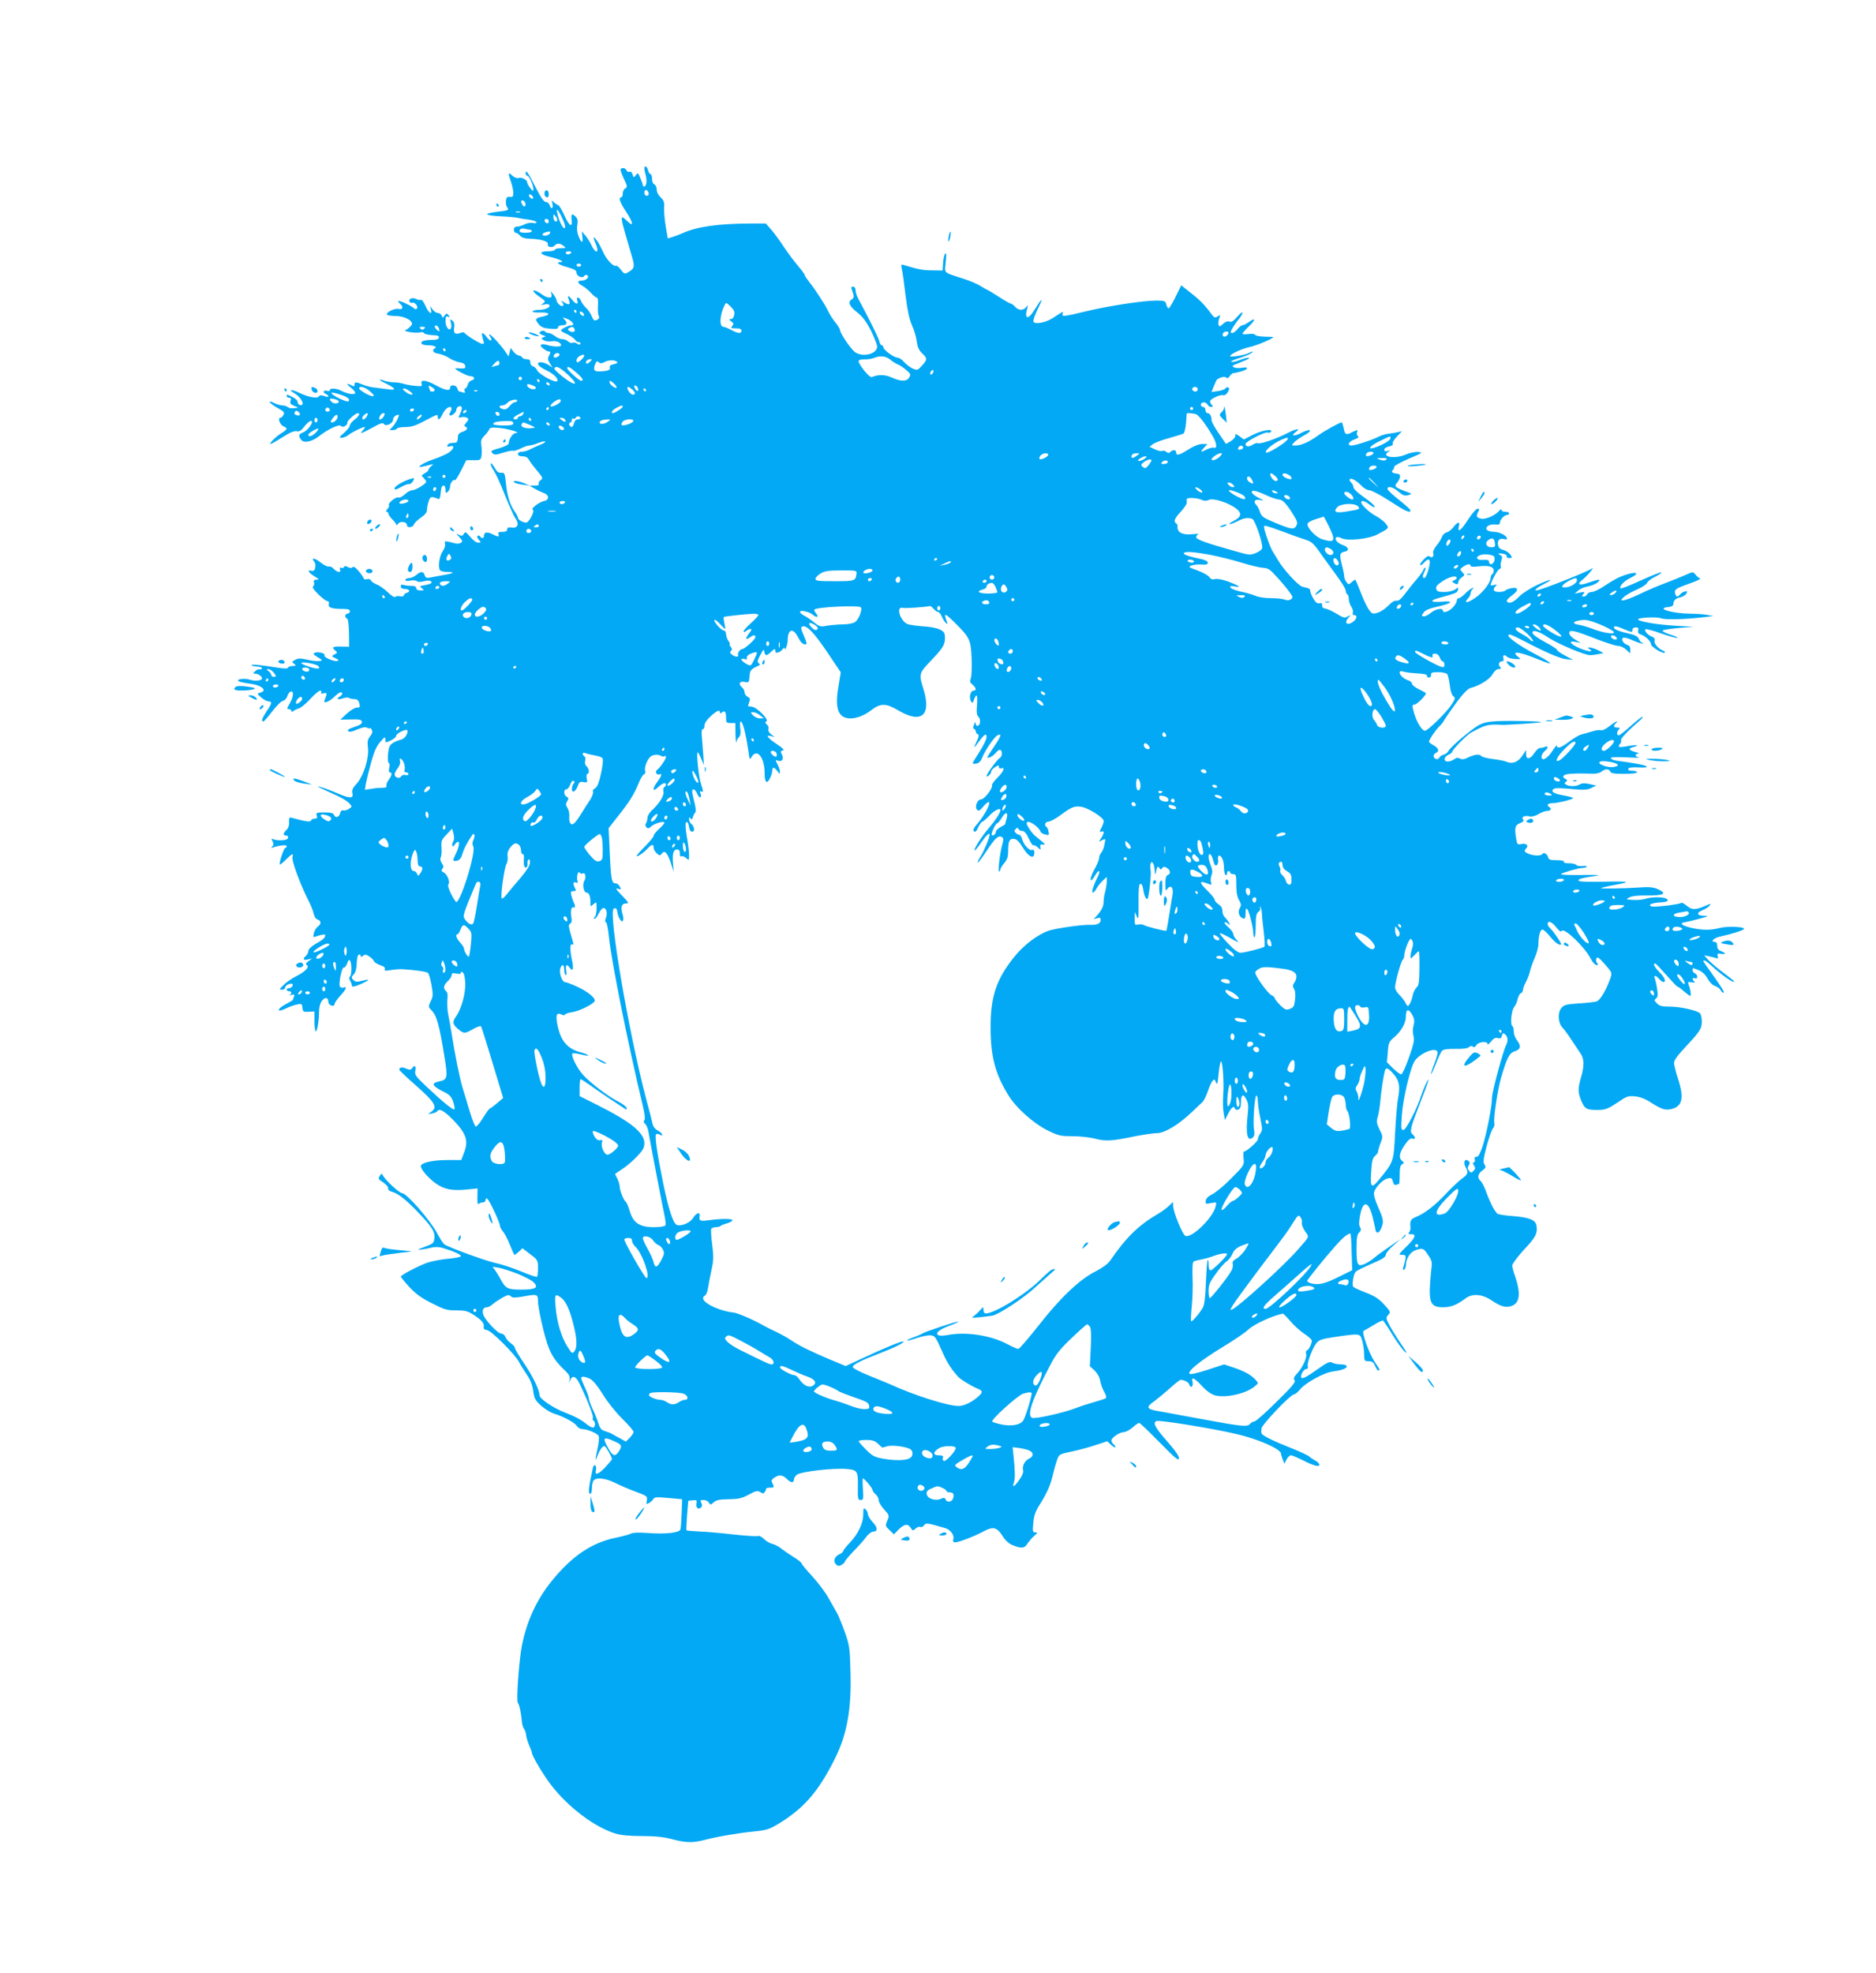 <?xml version="1.0" standalone="no"?>
<!DOCTYPE svg PUBLIC "-//W3C//DTD SVG 20010904//EN"
 "http://www.w3.org/TR/2001/REC-SVG-20010904/DTD/svg10.dtd">
<svg version="1.0" xmlns="http://www.w3.org/2000/svg"
 width="1217pt" height="1280pt" viewBox="0 0 1217 1280"
 preserveAspectRatio="xMidYMid meet">
<g transform="translate(0,1280) scale(0.1,-0.1)"
fill="#03a9f4" stroke="none">
<path d="M4180 11707 c0 -6 4 -27 9 -44 10 -34 4 -73 -10 -73 -5 0 -9 4 -9 9
0 5 -7 25 -16 46 -14 35 -16 36 -29 19 -14 -18 -15 -18 -21 4 -4 14 -12 21
-21 18 -7 -3 -16 1 -19 9 -6 16 -30 20 -38 7 -2 -4 7 -31 21 -61 23 -48 24
-55 9 -63 -9 -5 -16 -20 -16 -33 0 -14 -4 -25 -10 -25 -19 0 -10 -30 30 -91
49 -75 53 -106 10 -64 -53 50 -52 47 30 -231 19 -65 16 -77 -27 -101 -20 -12
-25 -10 -45 17 -12 17 -27 29 -34 26 -15 -6 -59 40 -79 84 -22 48 -40 79 -54
93 -15 15 -14 6 5 -38 25 -60 -4 -62 -31 -2 -8 18 -25 44 -38 60 l-23 27 4
-35 c5 -45 -5 -45 -24 1 -10 24 -13 50 -9 74 5 27 2 42 -10 54 -25 24 -31 20
-27 -19 7 -56 -16 -42 -48 30 -16 36 -34 65 -39 65 -5 0 -17 8 -27 17 -17 17
-17 16 -10 -10 7 -31 -9 -38 -19 -7 -3 11 -14 20 -24 20 -13 0 -32 28 -67 96
-48 96 -64 118 -64 90 0 -9 5 -16 11 -16 12 0 39 -61 39 -87 0 -15 -4 -14 -20
7 -11 14 -20 30 -20 37 0 17 -38 36 -57 28 -10 -3 -26 4 -40 16 -27 26 -29 17
-8 -41 8 -23 15 -55 15 -71 0 -24 -4 -28 -22 -26 -18 2 -24 -4 -26 -26 -2 -16
2 -35 8 -42 15 -18 7 -21 -72 -30 -32 -4 -58 -10 -58 -15 0 -5 39 -11 88 -13
48 -2 98 -7 112 -10 14 -4 46 -9 73 -12 26 -4 47 -11 47 -17 0 -6 -10 -8 -24
-4 -13 3 -37 -1 -52 -9 -16 -8 -38 -15 -49 -15 -14 0 -21 -7 -21 -20 0 -11 5
-20 12 -20 6 0 19 -8 28 -19 12 -13 32 -19 68 -20 66 -1 119 -18 112 -35 -7
-18 29 -26 44 -9 16 17 33 17 58 -2 18 -13 17 -14 -18 -15 -21 0 -38 -4 -38
-10 0 -5 -21 -10 -46 -10 -61 0 -54 -21 13 -36 57 -13 100 -33 71 -34 -37 0
-16 -17 42 -33 47 -13 60 -21 60 -36 0 -23 39 -39 50 -21 4 7 13 9 19 5 18
-11 -6 -35 -35 -35 -32 0 -30 -16 4 -34 15 -8 39 -28 55 -45 15 -17 32 -31 38
-31 7 0 10 -19 8 -52 -2 -29 0 -59 5 -67 5 -8 4 -16 -5 -22 -22 -14 -28 -11
-42 24 -8 17 -24 41 -37 52 -12 11 -26 30 -31 43 -11 28 -33 30 -24 2 9 -28
-10 -25 -33 5 -25 32 -34 32 -22 1 12 -32 3 -38 -29 -18 -24 15 -25 15 -13 0
18 -22 -2 -33 -22 -12 -9 8 -16 21 -16 27 0 7 -9 23 -20 37 -19 24 -19 24 -13
3 4 -18 1 -23 -14 -23 -11 0 -31 8 -44 18 -13 10 -32 21 -41 25 -32 11 -19
-10 23 -39 38 -26 40 -29 22 -42 -16 -12 -16 -13 8 -7 15 4 30 2 33 -4 9 -14
-27 -31 -68 -31 -19 0 -37 -4 -41 -9 -3 -6 16 -9 47 -8 62 2 76 -14 21 -26
-51 -10 -55 -17 -30 -48 17 -21 33 -28 75 -31 39 -4 52 -2 52 8 0 8 11 14 24
14 33 0 40 14 19 36 -16 16 -16 16 7 9 38 -12 65 -45 37 -45 -19 0 -67 -24
-67 -33 0 -4 10 -12 23 -17 33 -15 61 -33 70 -47 4 -7 15 -13 23 -13 8 0 12
-5 9 -10 -5 -8 -11 -7 -21 1 -7 6 -20 9 -29 6 -8 -4 -21 0 -29 8 -8 8 -25 15
-38 15 -13 0 -34 9 -48 20 -14 11 -33 20 -42 20 -9 0 -19 4 -23 10 -6 10 -35
2 -35 -10 0 -4 10 -11 23 -15 19 -6 20 -8 4 -12 -34 -9 12 -33 51 -27 30 6 62
-8 62 -26 0 -11 -50 -10 -87 1 -44 14 -60 2 -29 -22 13 -10 29 -19 35 -19 14
0 14 -6 1 -31 -8 -14 -6 -26 7 -46 l18 -28 -27 18 c-15 9 -36 17 -48 17 -37 0
-21 -26 32 -51 52 -24 88 -62 70 -73 -15 -9 -116 47 -127 71 -5 12 -17 24 -27
26 -10 3 -18 14 -18 26 0 16 -6 21 -24 21 -13 0 -26 5 -28 11 -2 5 -12 11 -22
13 -10 1 -26 13 -36 26 l-17 23 -7 -27 -7 -28 -23 34 c-30 43 -90 108 -100
108 -5 0 -3 -7 4 -15 7 -9 10 -19 6 -23 -4 -4 -17 5 -28 21 -27 36 -39 34 -27
-5 11 -41 12 -38 -4 -38 -14 0 -110 60 -115 72 -2 4 -15 3 -29 -3 -32 -12 -44
2 -36 41 3 17 -1 31 -12 40 -15 12 -16 11 -10 -13 4 -14 4 -31 0 -37 -12 -20
-35 10 -35 47 0 28 3 34 16 29 14 -5 15 -4 4 9 -11 14 -14 13 -26 -2 -12 -17
-13 -17 -19 0 -4 9 -15 17 -25 17 -10 0 -25 10 -34 23 l-17 22 6 -22 c11 -41
-15 -24 -35 23 -11 25 -24 43 -30 39 -5 -3 -18 -1 -29 5 -24 12 -52 3 -45 -15
3 -8 11 -12 18 -9 16 6 40 -22 31 -36 -5 -8 -12 -7 -23 3 -22 18 -92 50 -98
44 -2 -2 2 -10 11 -17 24 -20 19 -41 -9 -34 -30 7 -96 -30 -71 -40 9 -3 32 -6
50 -6 42 0 86 -16 102 -36 9 -12 8 -19 -7 -34 -9 -9 -24 -20 -31 -22 -8 -3 7
-9 33 -13 26 -4 55 -4 65 -1 9 4 20 1 24 -5 3 -6 28 -12 53 -13 35 -1 46 -5
43 -16 -2 -11 -16 -15 -47 -15 -25 0 -51 -4 -58 -8 -21 -14 -3 -27 38 -27 21
0 42 -4 45 -10 3 -5 1 -10 -4 -10 -6 0 -11 -7 -11 -15 0 -9 14 -17 38 -20 20
-4 50 -16 67 -28 16 -11 45 -23 65 -27 23 -3 36 -11 38 -23 3 -15 -2 -18 -25
-17 -15 1 -32 2 -38 1 -16 -2 75 -51 95 -51 28 0 35 -20 11 -27 -12 -3 -24
-16 -27 -29 -3 -13 -11 -24 -16 -24 -6 0 -7 -7 -4 -16 5 -12 2 -15 -10 -10 -8
3 -19 6 -24 6 -4 0 -10 9 -13 20 -6 24 -47 28 -47 5 0 -23 -31 -18 -91 15 -64
35 -103 40 -94 11 5 -17 1 -18 -42 -14 -26 2 -61 9 -77 14 -16 5 -44 9 -62 9
-18 0 -45 5 -60 10 -45 17 -38 4 10 -18 61 -29 70 -46 20 -38 -22 3 -60 8 -86
11 -26 2 -64 11 -84 20 -46 19 -54 19 -54 0 0 -12 -4 -13 -19 -5 -35 18 -37
10 -3 -16 18 -14 29 -30 26 -35 -7 -12 -54 -3 -92 17 -32 16 -72 18 -72 3 0
-6 -9 -8 -20 -4 -23 7 -28 -13 -5 -21 8 -4 15 -10 15 -15 0 -5 -12 -4 -27 2
-19 7 -28 6 -34 -2 -9 -16 -68 -6 -123 21 -55 26 -82 26 -36 -1 36 -21 65 -65
49 -75 -12 -7 -29 4 -29 21 0 7 -14 21 -32 29 -37 19 -38 19 -38 6 0 -5 7 -10
16 -10 11 0 14 -6 9 -20 -5 -15 0 -23 22 -32 l28 -12 -29 -4 c-16 -2 -33 1
-39 7 -6 6 -22 11 -34 11 -13 0 -37 7 -53 15 -51 27 -33 -2 20 -31 42 -23 48
-29 39 -45 -5 -11 -14 -19 -20 -19 -19 0 -4 -45 19 -55 30 -13 28 -20 -11 -44
-37 -22 -85 -71 -71 -71 5 0 39 20 77 44 46 30 75 42 91 39 18 -4 30 3 51 31
15 20 34 36 42 36 24 0 -17 -61 -49 -74 -31 -12 -34 -22 -14 -49 18 -23 69
-13 116 24 59 46 133 80 142 66 9 -14 45 4 41 21 -3 12 53 62 68 62 18 0 8
-20 -21 -42 -16 -12 -30 -29 -30 -37 0 -9 -17 -30 -37 -48 -33 -28 -35 -32
-17 -33 12 0 33 9 47 20 24 19 88 50 103 50 4 0 -1 -9 -11 -20 -25 -28 -15
-25 61 16 52 29 68 34 74 24 12 -20 60 3 60 29 0 15 18 31 36 31 9 0 -19 -57
-38 -77 l-21 -23 21 0 c11 0 24 5 27 10 3 6 28 10 56 10 38 0 66 9 124 40 85
45 85 45 85 25 0 -25 14 -17 30 17 16 35 45 57 57 45 4 -4 2 -16 -4 -26 -7
-11 -9 -21 -6 -24 9 -10 43 17 43 34 0 19 26 33 35 18 4 -5 -1 -23 -9 -40 -15
-30 -15 -31 7 -25 12 3 29 1 37 -4 12 -7 11 -12 -5 -31 -14 -16 -16 -23 -7
-26 21 -8 13 -24 -18 -34 -24 -9 -30 -17 -30 -40 0 -16 -6 -29 -12 -30 -7 -1
-22 -2 -32 -3 -11 0 -21 -7 -24 -15 -3 -9 1 -11 17 -6 34 10 26 -20 -11 -43
-18 -11 -62 -30 -98 -42 -68 -23 -119 -58 -70 -47 14 3 36 8 50 12 23 6 24 5
8 -8 -10 -8 -18 -19 -18 -24 0 -5 -11 -16 -25 -23 -14 -8 -22 -16 -18 -19 5
-3 14 -14 21 -23 12 -14 8 -20 -25 -42 -21 -14 -47 -26 -59 -26 -12 0 -33 -12
-47 -26 -16 -15 -33 -24 -42 -21 -16 7 -72 -39 -62 -50 4 -3 0 -15 -10 -25 -9
-11 -11 -18 -5 -18 7 0 12 -6 12 -12 0 -7 12 -24 25 -37 14 -13 25 -28 25 -34
0 -6 6 -3 13 6 14 19 57 13 57 -9 0 -20 38 -17 45 4 3 9 23 29 45 44 28 19 40
35 40 51 0 13 5 38 11 56 11 32 15 33 64 14 6 -2 12 13 13 33 2 21 5 41 8 46
11 17 24 7 24 -18 0 -22 2 -25 15 -14 8 7 15 23 15 35 0 22 22 50 32 40 2 -3
20 25 39 63 l34 67 47 0 c42 -1 47 2 51 25 3 14 3 44 0 67 -5 35 -2 45 19 66
14 14 28 32 31 41 5 13 17 15 69 10 65 -7 142 -32 103 -33 -19 -1 -45 -40 -45
-68 0 -7 -26 -20 -60 -30 -54 -15 -59 -18 -46 -32 14 -13 21 -13 71 3 30 9 59
15 64 12 4 -3 25 4 47 14 21 11 46 20 56 20 10 0 36 7 58 16 23 9 44 14 47 10
3 -3 -11 -13 -33 -21 -21 -9 -51 -22 -66 -30 -14 -8 -38 -15 -52 -15 -16 0
-26 -6 -26 -15 0 -10 10 -15 30 -15 20 0 33 -7 41 -22 7 -13 31 -45 53 -71 38
-46 40 -50 22 -62 -10 -8 -15 -18 -11 -24 4 -7 -6 -11 -27 -11 l-33 0 30 -18
c17 -10 44 -23 60 -29 38 -12 41 -46 4 -53 -31 -6 -88 -50 -73 -56 16 -7 -24
-84 -43 -84 -21 0 -53 19 -53 31 0 6 -9 24 -20 39 -31 43 -51 107 -58 185 -7
65 -9 70 -30 68 -17 -2 -28 6 -44 34 -12 20 -23 32 -25 26 -2 -6 7 -27 21 -47
13 -20 46 -91 72 -159 27 -67 57 -134 67 -148 27 -38 16 -67 -23 -61 -23 3
-30 0 -30 -12 0 -11 -9 -16 -31 -16 -24 0 -30 -4 -25 -15 7 -19 -3 -19 -42 1
-34 16 -52 12 -52 -12 0 -16 -16 -19 -25 -4 -4 6 -11 8 -16 4 -6 -4 -3 -14 7
-25 16 -18 16 -19 -4 -19 -12 0 -34 16 -52 38 -28 33 -32 35 -41 19 -8 -14
-14 -15 -32 -6 -21 11 -20 10 3 -15 21 -23 22 -29 10 -37 -8 -5 -24 -7 -35 -4
-68 18 -74 18 -68 -3 3 -12 -4 -32 -16 -49 -20 -29 -31 -99 -17 -121 4 -7 26
-12 48 -12 54 0 43 -9 -24 -20 -29 -5 -67 -12 -85 -16 -26 -5 -32 -2 -38 15
-8 26 -25 27 -55 1 -13 -11 -34 -20 -47 -20 -12 0 -23 -5 -23 -11 0 -8 11 -9
31 -5 18 3 37 2 44 -4 7 -6 23 -6 41 -1 16 4 35 6 42 4 24 -9 11 -21 -29 -28
-37 -6 -39 -8 -22 -21 17 -12 16 -13 -9 -14 -18 0 -28 5 -28 15 0 10 -10 15
-34 15 -19 0 -41 3 -50 6 -11 4 -16 1 -16 -10 0 -10 9 -16 24 -16 32 0 42 -17
16 -25 -11 -3 -20 -11 -20 -17 0 -6 -11 -8 -25 -6 -14 3 -28 1 -31 -4 -4 -6
-25 8 -48 30 -22 21 -55 45 -73 51 -17 7 -34 19 -37 26 -3 8 -13 11 -25 8 -12
-3 -21 -1 -21 4 0 4 -14 26 -31 46 -22 26 -35 35 -42 28 -7 -7 -17 -7 -31 1
-14 8 -21 8 -24 0 -2 -6 -10 -8 -18 -5 -10 4 -12 0 -8 -11 9 -23 -19 -20 -41
4 -10 12 -25 18 -33 15 -7 -2 -31 9 -53 27 -38 30 -64 33 -40 4 7 -8 9 -25 6
-39 -5 -19 -11 -23 -27 -19 -29 7 -15 -14 26 -39 27 -16 28 -19 9 -19 -16 0
-20 -5 -16 -19 3 -10 -1 -22 -7 -26 -13 -8 75 -95 97 -95 6 0 9 -8 6 -19 -6
-22 19 -31 90 -31 35 0 47 -4 47 -15 0 -8 -7 -15 -15 -15 -17 0 -21 -26 -4
-32 7 -2 12 -38 13 -93 l1 -90 -52 1 c-55 2 -64 -5 -37 -27 14 -11 13 -14 -6
-24 -21 -11 -21 -12 7 -25 21 -10 24 -14 11 -17 -22 -6 -91 24 -83 36 7 13
-39 25 -62 17 -14 -6 -11 -11 18 -29 34 -21 34 -21 9 -25 -14 -2 -49 2 -78 9
-43 10 -57 10 -77 -1 -23 -12 -23 -14 -7 -26 15 -12 14 -13 -10 -14 -14 0 -28
-5 -30 -11 -2 -7 -24 -7 -73 1 -104 17 -171 23 -163 15 4 -5 21 -8 38 -9 16
-1 30 -5 29 -11 0 -5 -7 -9 -15 -7 -8 2 -21 -4 -30 -13 -14 -13 -14 -15 3 -15
19 0 43 -18 43 -31 0 -14 -48 -19 -79 -8 -35 12 -96 3 -71 -11 8 -4 41 -11 73
-15 74 -9 115 -45 65 -58 -22 -6 -21 -7 7 -32 17 -14 38 -25 48 -25 24 0 22
-12 -13 -63 -30 -45 -37 -67 -22 -67 5 0 30 29 57 64 27 36 58 67 71 70 12 3
24 16 28 30 3 13 13 26 21 30 23 8 19 -36 -6 -78 -18 -31 -19 -36 -5 -36 9 0
16 -5 16 -11 0 -8 4 -8 13 -1 6 5 23 13 36 17 14 4 47 32 74 61 27 30 56 54
64 54 8 0 11 -5 7 -12 -5 -8 0 -9 15 -5 24 6 25 -1 6 -45 -10 -26 30 -11 65
23 29 29 50 37 50 19 0 -5 -8 -13 -17 -19 -26 -14 -10 -23 21 -11 15 5 33 7
39 3 7 -5 23 -8 36 -8 18 0 26 -7 32 -27 6 -25 5 -28 -16 -28 -13 0 -41 -17
-65 -39 l-42 -39 68 1 c56 2 69 -1 72 -15 2 -12 -11 -21 -48 -33 -36 -12 -49
-20 -41 -28 7 -7 25 -4 58 11 34 14 53 18 65 11 10 -5 18 -6 18 -2 0 4 5 0 11
-10 8 -13 5 -23 -10 -43 -16 -20 -19 -35 -14 -74 8 -68 -28 -183 -73 -233 -26
-28 -33 -43 -28 -61 9 -37 -15 -37 -97 -2 -75 33 -165 60 -109 34 14 -7 57
-27 95 -44 39 -17 79 -41 90 -54 20 -22 20 -22 0 -36 -11 -8 -28 -13 -37 -11
-11 3 -18 -3 -22 -19 -7 -27 -31 -32 -40 -9 -4 11 -21 15 -61 15 -52 0 -56 -2
-50 -20 5 -15 2 -20 -13 -20 -11 0 -22 -6 -24 -12 -4 -12 -33 -8 -129 18 -12
3 -15 -3 -14 -28 2 -21 -4 -39 -16 -51 -23 -21 -24 -37 -4 -37 16 0 20 -16 6
-24 -14 -9 -65 -9 -85 -1 -16 7 -17 5 -8 -12 8 -15 8 -23 -1 -33 -10 -10 -9
-12 5 -7 41 14 88 19 88 8 0 -6 -4 -11 -9 -11 -10 0 -43 -101 -36 -108 2 -2
20 12 40 32 41 41 50 44 42 15 -6 -22 51 -176 103 -279 16 -30 31 -69 35 -87
4 -19 14 -35 26 -38 24 -8 24 -29 0 -46 -10 -8 -22 -27 -25 -43 -6 -24 -4 -27
9 -22 36 13 65 18 65 10 0 -17 -15 -30 -63 -57 -29 -17 -47 -35 -47 -46 0 -10
-7 -24 -15 -31 -24 -20 -18 -31 13 -24 l27 6 -24 -17 c-17 -13 -20 -19 -10
-26 19 -11 -12 -43 -72 -73 -26 -13 -62 -38 -79 -55 -29 -28 -30 -31 -11 -31
12 0 21 6 21 14 0 15 37 32 47 23 8 -9 -7 -27 -23 -27 -8 0 -14 -4 -14 -10 0
-5 7 -10 15 -10 18 0 20 -16 3 -24 -7 -3 -2 -3 11 0 20 5 23 3 18 -11 -4 -9
-7 -18 -7 -21 0 -2 -18 -13 -39 -24 -67 -34 -71 -63 -5 -31 21 10 53 22 71 25
29 7 32 5 35 -21 3 -26 6 -28 41 -26 l37 2 0 -64 c0 -36 4 -65 9 -65 9 0 21
72 21 134 0 24 8 51 19 65 20 26 41 21 41 -8 0 -10 9 -21 20 -24 13 -3 20 0
20 9 0 8 18 34 40 58 38 41 44 61 14 49 -8 -3 -16 2 -20 10 -8 22 15 129 27
121 5 -3 14 9 21 26 8 23 13 28 19 18 12 -18 11 -95 -1 -103 -7 -4 -6 -14 2
-28 7 -12 11 -25 10 -29 -3 -13 21 -9 66 12 53 24 54 31 1 18 -33 -9 -43 -8
-57 5 -14 15 -14 18 3 37 12 13 18 37 19 72 1 31 6 53 14 56 6 2 12 -2 12 -8
0 -10 3 -10 15 0 12 10 20 9 40 -4 15 -10 28 -23 31 -31 3 -8 21 -19 41 -26
23 -7 33 -16 29 -25 -4 -11 3 -13 37 -7 23 4 58 7 77 6 84 -5 156 -16 166 -24
6 -5 16 -40 23 -78 11 -62 11 -74 -5 -106 -17 -36 -17 -36 9 -63 30 -32 47
-93 78 -284 25 -151 23 -161 -32 -173 -55 -12 -47 -29 31 -68 36 -18 48 -30
60 -64 8 -23 11 -45 8 -49 -8 -7 -74 46 -185 151 -64 60 -74 74 -69 96 6 33
-3 44 -19 22 -11 -15 -17 -15 -40 -5 -25 12 -45 9 -45 -7 0 -4 49 -51 110
-104 121 -107 139 -138 100 -167 l-24 -18 27 5 c15 3 30 9 33 14 13 22 45 4
106 -58 83 -87 98 -133 69 -208 l-19 -50 -94 0 c-92 0 -168 -18 -168 -39 0
-21 45 -74 92 -109 57 -42 108 -53 208 -43 l68 7 -1 -55 c-1 -35 1 -52 8 -46
5 6 17 10 27 10 10 0 18 7 18 16 0 8 5 12 10 9 14 -8 83 -156 83 -175 0 -8 8
-24 18 -36 10 -11 31 -49 45 -85 14 -35 28 -66 30 -68 2 -3 15 6 29 19 l24 23
51 -39 c49 -37 50 -40 50 -89 0 -29 -3 -54 -6 -57 -3 -4 -49 12 -102 34 -53
22 -128 47 -167 55 -61 13 -299 99 -332 121 -7 4 -27 35 -44 67 -47 89 -200
264 -230 265 -17 0 -107 82 -124 113 -9 17 -11 17 -22 -2 -11 -17 -8 -22 23
-41 19 -13 33 -29 32 -38 -2 -9 7 -18 24 -23 39 -10 84 -45 152 -114 106 -109
128 -143 124 -186 -3 -32 -7 -36 -63 -57 -47 -18 -53 -21 -25 -18 19 2 51 8
70 13 23 6 49 5 75 -3 64 -19 115 -42 115 -52 0 -6 -37 -13 -82 -17 -45 -4
-105 -16 -134 -25 -55 -19 -174 -81 -174 -91 0 -3 24 -33 54 -66 42 -45 76
-71 146 -106 82 -42 98 -47 159 -47 57 0 74 -4 112 -28 54 -35 71 -55 67 -79
-2 -13 4 -19 22 -21 28 -4 182 -158 207 -207 8 -16 31 -53 50 -81 24 -35 37
-68 42 -107 7 -50 13 -61 52 -96 24 -21 62 -45 84 -51 61 -19 134 -58 147 -80
7 -11 23 -20 35 -20 33 0 101 -29 107 -46 3 -8 1 -36 -4 -62 -21 -98 -22 -111
-5 -68 16 43 33 66 46 66 8 0 49 -71 49 -85 0 -3 -19 -26 -41 -50 -47 -50 -73
-59 -63 -21 3 13 1 27 -5 30 -6 4 -13 -3 -15 -16 -29 -135 -32 -168 -16 -168
6 0 10 17 10 38 0 21 5 43 12 50 20 20 76 13 136 -16 31 -16 92 -42 135 -58
75 -28 78 -30 73 -57 -5 -25 -4 -26 14 -17 10 6 23 17 28 26 7 13 22 14 98 7
l89 -8 -3 -90 c-2 -49 -5 -97 -8 -106 -6 -22 -100 -32 -214 -23 -56 4 -94 3
-107 -4 -11 -6 -56 -18 -99 -27 -155 -32 -282 -117 -413 -278 -100 -123 -164
-262 -196 -424 -18 -96 -37 -354 -26 -368 10 -12 21 -64 26 -118 1 -21 8 -43
14 -51 6 -7 13 -26 14 -42 2 -16 11 -46 20 -66 9 -21 17 -41 17 -45 0 -21 68
-136 122 -208 113 -148 288 -280 425 -320 32 -10 94 -15 170 -15 85 0 139 -6
192 -20 90 -24 134 -25 212 -5 84 22 220 45 322 55 78 8 96 13 156 49 165 100
259 208 364 417 83 164 112 329 104 579 -4 150 -7 166 -39 255 -19 52 -41 106
-50 120 -8 14 -31 54 -51 90 -19 36 -67 100 -106 143 -39 42 -71 81 -71 86 0
5 -24 24 -52 41 -29 18 -65 43 -80 55 -15 13 -41 26 -57 30 -16 3 -41 18 -55
32 -15 15 -32 23 -41 19 -9 -3 -82 2 -163 11 -81 9 -180 18 -221 19 -40 2 -75
5 -77 7 -3 2 -1 46 3 98 l8 94 29 3 c26 3 28 1 24 -22 -5 -27 13 -41 30 -24 8
8 8 17 1 30 -8 15 -6 18 15 18 14 0 29 -8 35 -17 9 -16 11 -16 31 2 17 15 37
19 98 20 65 1 85 6 130 30 46 25 56 27 74 16 17 -11 22 -10 29 1 5 7 9 16 9
21 0 4 11 7 25 7 28 0 29 3 15 30 -8 15 -5 22 12 34 32 22 55 20 84 -9 25 -25
44 -26 44 -1 0 7 8 20 18 29 23 21 241 46 326 38 70 -7 73 -12 71 -129 -1 -65
1 -72 19 -72 17 0 18 6 14 70 -3 39 -3 70 0 70 9 0 62 -63 62 -75 0 -6 9 -18
20 -28 11 -9 20 -26 20 -38 0 -12 16 -39 35 -60 34 -38 35 -40 21 -73 -14 -33
-13 -35 14 -61 l29 -28 31 32 c37 36 60 39 78 10 13 -20 14 -20 32 -4 10 9 24
14 30 10 6 -4 17 1 24 10 13 18 18 17 136 -17 36 -10 63 -47 54 -73 -3 -7 -1
-16 5 -19 12 -8 124 34 191 70 62 34 87 28 124 -30 19 -30 41 -50 67 -60 56
-22 76 -20 95 12 10 15 29 37 43 49 23 20 24 23 7 23 -17 0 -18 6 -13 61 4 46
14 74 38 113 49 76 75 135 88 196 7 30 19 73 27 96 14 41 15 41 95 58 44 9
114 28 156 42 l76 25 23 -22 c13 -12 26 -20 29 -17 3 3 -1 11 -10 18 -8 7 -15
18 -15 26 0 18 53 54 80 54 12 0 38 14 57 30 18 17 38 30 43 30 5 0 64 -57
132 -126 100 -102 124 -122 126 -105 2 14 -22 49 -77 112 -78 88 -95 122 -68
131 21 8 363 -48 517 -84 146 -34 290 -98 290 -128 0 -5 5 -21 11 -37 l11 -28
14 28 c8 15 21 27 29 27 7 0 44 -16 82 -35 70 -36 108 -44 101 -22 -3 6 -14
17 -26 23 -12 6 -30 18 -39 26 -10 9 -61 32 -113 53 -112 44 -186 80 -195 95
-4 6 -4 22 -1 36 8 29 184 214 208 218 9 1 26 14 38 29 36 46 159 114 219 121
61 8 95 22 86 37 -4 5 -22 9 -41 9 -19 0 -42 5 -52 11 -15 10 -31 2 -98 -45
-77 -55 -104 -67 -104 -45 0 20 21 49 35 49 9 0 12 6 9 15 -8 19 30 122 57
154 17 20 36 26 122 39 163 23 159 23 173 -23 7 -22 13 -61 13 -87 1 -46 2
-48 30 -48 22 0 31 -6 41 -30 7 -16 16 -30 21 -30 13 0 12 4 -24 57 -36 54
-86 195 -71 200 5 2 34 19 64 37 30 19 58 32 62 30 4 -3 31 -43 59 -89 28 -46
64 -96 81 -112 22 -20 15 -6 -25 52 -30 44 -64 100 -76 123 -21 42 -21 45 -5
63 16 18 15 21 -27 67 -34 37 -61 55 -119 77 -41 16 -78 33 -82 39 -8 12 2 77
14 93 9 11 28 21 146 73 34 15 52 29 52 41 0 9 21 36 48 59 l47 42 -70 -48
c-38 -26 -84 -59 -101 -74 -16 -14 -45 -32 -63 -40 -45 -18 -51 -6 -51 102 0
68 4 90 17 103 13 13 14 21 6 34 -8 12 -8 34 -1 72 18 104 55 102 82 -4 8 -34
17 -71 18 -81 5 -32 23 -28 38 6 18 43 16 57 -21 140 -20 46 -29 78 -25 94 9
34 56 82 88 90 23 5 28 2 34 -21 4 -17 11 -24 21 -21 8 3 17 6 19 6 2 0 4 27
4 60 0 43 4 61 16 68 14 8 14 10 0 21 -24 20 -19 51 16 103 24 35 38 46 50 42
22 -7 23 9 2 27 -21 18 -15 42 51 211 31 78 54 142 52 144 -4 5 -32 -55 -47
-101 -28 -88 -99 -225 -116 -225 -15 0 -16 9 -10 95 7 108 57 318 85 355 36
50 134 89 146 57 3 -7 -6 -41 -20 -76 -14 -36 -23 -66 -21 -68 2 -2 16 28 31
67 15 39 33 77 40 84 10 9 37 13 87 12 49 -1 77 3 87 11 9 9 17 10 25 4 8 -7
16 -4 24 10 14 22 72 27 72 7 0 -7 10 0 23 16 17 21 28 27 44 22 16 -5 22 -1
26 15 5 19 8 20 21 9 18 -14 21 -42 7 -68 -20 -38 -93 -309 -92 -342 1 -49
-34 -231 -61 -315 -17 -50 -28 -70 -39 -69 -11 1 -15 -5 -12 -17 3 -11 0 -19
-6 -19 -8 0 -8 -6 1 -20 10 -16 10 -22 -3 -35 -14 -15 -17 -14 -29 0 -11 13
-11 21 -2 35 8 14 8 21 -2 29 -22 19 -36 -7 -20 -37 21 -40 18 -49 -24 -79
-21 -16 -69 -61 -106 -101 -71 -75 -132 -122 -192 -147 -33 -13 -39 -26 -34
-68 1 -10 -3 -24 -9 -31 -8 -9 -5 -12 11 -12 39 2 30 -24 -27 -79 -53 -52 -55
-55 -29 -55 28 0 29 -5 8 -79 -5 -17 -4 -22 4 -17 7 4 12 16 12 27 0 42 27 86
60 98 49 17 55 15 85 -31 26 -39 27 -45 19 -102 -4 -34 -8 -91 -9 -127 0 -87
17 -109 87 -109 51 0 90 16 146 58 44 33 109 28 172 -16 58 -39 93 -47 130
-32 51 21 56 85 16 199 -9 24 -16 52 -16 62 0 10 34 56 75 101 78 83 89 105
83 154 -4 39 -43 56 -148 65 -47 3 -93 10 -102 14 -18 7 -52 73 -82 157 -10
25 -24 52 -32 58 -22 19 -17 46 12 67 23 17 25 22 14 39 -10 16 -7 37 14 119
15 54 33 106 41 115 8 9 12 25 9 37 -7 25 21 212 42 286 40 137 55 166 90 177
40 13 44 35 14 73 -11 14 -20 39 -20 55 0 17 -4 34 -10 37 -14 9 -5 103 13
123 8 9 18 32 22 50 4 18 13 36 21 39 8 3 14 13 14 22 0 9 8 32 19 51 10 19
22 50 26 69 4 18 18 58 31 87 13 30 24 70 24 88 0 53 11 96 26 96 7 0 29 -20
49 -44 33 -41 62 -62 72 -52 5 5 -52 89 -72 106 -8 7 -15 19 -15 26 0 26 29
14 56 -22 19 -24 30 -31 35 -23 15 25 150 -104 188 -180 12 -23 29 -41 37 -41
13 0 14 3 4 14 -7 9 -8 21 -3 30 6 11 18 2 55 -40 47 -54 47 -54 34 -92 -27
-76 -66 -141 -88 -148 -13 -4 -65 -10 -117 -13 -83 -6 -95 -9 -113 -31 -25
-31 -20 -97 8 -126 11 -11 37 -46 58 -79 22 -33 49 -73 60 -90 24 -35 24 -81
2 -156 -21 -69 -20 -98 3 -152 22 -50 33 -57 102 -57 55 0 69 6 146 57 46 32
58 35 100 31 32 -3 66 -16 103 -40 67 -43 92 -51 129 -43 75 16 88 71 46 199
-14 42 -25 88 -25 101 0 17 22 48 68 97 102 109 112 125 112 173 0 23 -6 47
-13 53 -23 19 -129 42 -194 42 -50 0 -67 4 -84 21 -18 18 -19 22 -6 32 12 9
13 23 7 62 -4 28 -11 58 -15 68 -10 23 7 22 28 -3 9 -11 21 -20 27 -20 21 0 9
30 -25 64 -33 33 -44 56 -27 56 4 0 36 -34 72 -75 36 -41 68 -75 72 -75 4 0
23 -13 41 -30 19 -16 38 -30 42 -30 8 0 2 41 -11 74 -6 16 -4 18 20 14 20 -4
24 -2 17 5 -16 16 -13 27 4 21 10 -4 15 0 15 10 0 9 -7 19 -15 22 -8 4 -15 12
-15 20 0 17 0 17 41 0 22 -9 43 -29 57 -55 14 -25 33 -43 48 -47 13 -4 29 -15
35 -25 5 -11 14 -19 19 -19 11 0 -6 28 -82 135 -27 36 -48 68 -48 70 0 12 19
2 50 -27 69 -64 150 -120 150 -104 0 2 -30 26 -67 54 -38 27 -81 65 -98 82
l-30 33 30 -6 c17 -3 38 -9 47 -12 13 -5 15 -2 11 13 -4 16 -1 19 21 15 33 -7
34 5 1 17 -18 7 -25 17 -25 35 0 16 -6 25 -16 25 -31 0 -7 25 32 34 87 19 157
42 158 51 1 14 -112 18 -159 5 -57 -15 -111 -15 -183 1 -64 15 -81 31 -40 37
12 2 54 12 92 22 60 16 65 19 34 19 -50 1 -57 18 -15 36 18 7 40 21 47 30 13
15 10 15 -25 0 -66 -29 -88 -29 -122 -1 -17 14 -33 23 -37 19 -10 -10 -173
-29 -192 -23 -27 10 1 23 54 26 50 3 63 11 42 24 -20 13 -100 12 -137 -1 -17
-5 -53 -9 -79 -7 -47 3 -48 4 -25 16 15 9 54 14 106 13 121 -1 145 12 78 42
-29 12 -57 15 -118 10 -106 -7 -254 -9 -249 -4 3 3 46 13 97 22 107 20 89 23
-110 19 -89 -1 -133 1 -133 8 0 11 17 16 115 31 34 5 3 7 -94 5 -79 -1 -139 1
-135 6 12 10 116 40 142 40 12 0 23 4 26 8 2 4 -10 6 -29 4 -18 -2 -36 1 -39
7 -4 6 -25 11 -47 11 -24 0 -38 4 -34 10 4 6 -14 10 -45 10 -43 0 -53 3 -57
19 -6 22 -29 35 -38 21 -8 -14 -59 -12 -90 2 -28 12 -30 19 -14 35 18 18 0 35
-31 28 -25 -6 -28 -3 -34 32 -12 74 -8 90 24 103 23 9 28 16 20 25 -13 16 12
27 44 19 14 -3 36 3 57 15 19 12 44 21 57 21 23 0 30 14 12 25 -20 12 -9 25
23 25 34 1 122 22 132 32 3 3 -22 11 -56 17 -68 12 -90 24 -72 42 8 8 40 8
113 1 87 -8 107 -7 134 7 l31 15 -44 10 c-30 7 -49 6 -62 -2 -23 -15 -69 -15
-89 -2 -13 8 -13 11 -1 19 11 7 10 11 -5 19 -15 8 -16 14 -7 23 10 10 74 14
187 10 22 -1 46 5 56 14 21 19 49 19 56 0 5 -12 25 -15 90 -15 49 0 84 4 84
10 0 6 -14 10 -31 10 -20 0 -29 4 -26 13 3 8 24 11 68 9 46 -2 59 0 48 8 -14
8 -69 19 -196 36 -18 3 -33 10 -33 16 0 7 33 8 103 5 56 -3 92 -3 80 -1 -27 6
-31 24 -5 25 9 1 0 6 -20 11 -44 12 -48 23 -12 32 47 12 19 16 -36 6 -58 -11
-69 -8 -51 14 7 8 10 19 7 25 -5 8 44 60 119 125 17 14 25 26 20 26 -6 0 -40
-27 -77 -60 -36 -33 -71 -60 -77 -60 -15 0 -14 23 1 38 9 9 7 12 -10 12 -25 0
-28 10 -10 28 24 24 -4 11 -42 -19 -22 -18 -45 -29 -54 -26 -8 3 -34 0 -58 -8
-24 -7 -54 -16 -68 -19 -14 -3 -49 -23 -79 -46 -54 -41 -81 -50 -81 -27 0 6
-13 -9 -29 -34 -32 -50 -71 -71 -71 -38 0 11 9 27 20 36 25 21 26 38 3 28 -10
-4 -25 -8 -33 -7 -8 0 -24 -14 -35 -31 -27 -43 -55 -48 -55 -10 l0 28 -25 -38
c-28 -41 -64 -55 -101 -39 -13 6 -53 14 -89 18 -36 4 -70 13 -76 20 -12 15
-46 10 -92 -13 -19 -9 -33 -11 -46 -4 -13 7 -24 6 -37 -4 -11 -8 -29 -15 -42
-15 -30 0 -26 31 6 45 12 5 22 13 22 17 0 13 93 108 119 123 97 54 112 58 206
53 32 -1 250 13 254 17 6 6 -182 11 -284 7 -59 -3 -90 -9 -120 -25 -49 -27
-187 -143 -199 -169 -5 -10 -19 -21 -32 -24 -12 -3 -25 -12 -28 -20 -7 -17
-36 -7 -36 12 0 8 7 17 15 20 24 10 17 32 -15 49 -16 9 -30 19 -30 24 0 12 49
84 69 101 10 9 24 26 30 39 7 12 42 63 78 112 45 61 75 91 92 96 56 13 123 55
143 88 12 22 28 35 40 35 17 0 18 3 8 15 -13 16 -6 35 15 35 8 0 11 7 8 20 -6
22 7 26 24 9 7 -7 30 -13 52 -14 40 -2 40 -2 18 15 -44 36 -1 34 93 -2 14 -6
47 -19 73 -29 74 -29 47 -5 -51 46 -103 54 -185 112 -177 125 6 9 21 3 110
-43 136 -71 226 -109 264 -113 l46 -5 -52 28 c-29 15 -53 32 -53 38 0 5 -35
28 -78 50 -44 24 -78 48 -80 58 -5 26 40 13 104 -30 60 -40 234 -113 268 -113
13 0 38 3 56 7 l33 6 -34 18 c-36 19 -88 27 -59 9 33 -21 -2 -19 -56 2 -66 27
-87 54 -33 44 l34 -7 -37 22 c-23 14 -38 31 -38 42 0 25 32 18 177 -39 62 -24
125 -44 140 -44 15 0 38 -11 52 -24 l26 -25 1 24 c1 16 -5 26 -16 30 -27 8
-45 34 -33 46 6 6 30 1 67 -16 32 -14 61 -23 64 -20 3 3 1 5 -5 5 -5 0 -15 11
-21 24 -8 19 -25 27 -78 39 -66 15 -94 30 -81 43 3 4 29 -3 56 -15 59 -25 61
-25 61 -6 0 9 9 15 21 15 16 0 20 -5 16 -20 -3 -14 1 -21 17 -26 29 -9 66 -44
66 -63 0 -17 79 -65 89 -55 3 4 1 9 -6 11 -32 11 -64 47 -60 65 4 13 -1 22
-17 28 -27 10 -51 38 -42 48 4 3 50 -8 101 -27 52 -18 100 -31 106 -29 6 2
-14 12 -45 21 -31 10 -54 22 -51 26 2 5 49 12 102 17 l98 8 -120 7 c-115 7
-221 25 -238 39 -15 13 119 21 149 9 28 -11 158 -7 284 8 l55 7 -40 7 c-22 4
-72 8 -112 8 -116 1 -227 35 -140 43 20 2 32 8 32 18 1 25 14 38 45 45 17 4
35 15 40 25 8 15 6 17 -10 13 -11 -3 -25 -11 -31 -19 -16 -19 -26 -18 -32 6
-7 26 4 33 97 66 44 15 73 30 65 32 -8 2 -21 13 -30 24 -16 20 -16 20 -65 -2
-27 -12 -85 -35 -129 -52 -44 -16 -124 -50 -177 -76 -97 -45 -137 -50 -88 -10
14 11 51 32 82 45 32 14 60 33 63 42 3 9 26 27 51 39 26 13 44 25 41 29 -3 3
-63 -21 -132 -52 -69 -32 -128 -55 -131 -52 -13 12 19 46 61 67 82 40 25 46
-67 7 -20 -8 -64 -34 -97 -56 -33 -23 -71 -41 -84 -41 -14 0 -27 -7 -31 -15
-3 -8 -13 -15 -22 -15 -14 0 -14 2 -3 16 12 15 10 16 -21 10 l-35 -7 24 21
c13 11 41 23 63 26 21 4 49 15 61 25 28 24 13 24 -56 0 -62 -22 -81 -14 -43
17 14 10 37 34 53 53 15 19 21 29 12 22 -26 -20 -334 -142 -362 -143 -18 0 6
20 48 41 77 38 40 33 -44 -6 -44 -21 -96 -54 -117 -76 -37 -38 -67 -49 -79
-29 -3 5 12 22 34 38 46 33 42 56 -7 46 -18 -4 -35 -11 -38 -15 -3 -5 -21 -9
-40 -9 -36 0 -44 15 -21 39 10 11 8 12 -10 6 -13 -3 -23 -4 -23 -2 0 19 43 99
55 104 9 3 14 12 11 19 -3 8 -1 25 4 39 7 19 6 27 -8 34 -16 10 -16 10 0 11
25 0 49 -11 42 -21 -3 -5 5 -9 17 -9 20 0 20 2 7 22 -8 12 -29 26 -45 30 -22
6 -32 15 -35 33 -6 30 10 46 40 38 16 -4 21 -2 17 8 -7 18 -52 39 -84 39 -15
0 -32 4 -40 9 -26 16 7 43 46 39 26 -3 33 0 33 12 0 19 30 50 48 50 7 0 12 5
12 10 0 6 -11 10 -25 10 -14 0 -25 5 -25 12 0 7 -5 6 -12 -3 -26 -32 -90 -60
-119 -54 -31 7 -35 16 -19 46 9 15 7 19 -5 19 -8 0 -36 -31 -61 -70 -46 -72
-71 -90 -60 -45 9 34 -8 32 -35 -4 -12 -16 -32 -32 -45 -35 -12 -3 -26 -16
-30 -29 -4 -12 -19 -37 -35 -56 -15 -18 -25 -40 -22 -47 8 -20 -6 -37 -21 -25
-9 8 -20 3 -41 -19 -16 -16 -26 -33 -22 -36 3 -3 14 4 24 15 27 32 44 27 37
-11 -8 -46 -25 -88 -35 -88 -12 0 -11 17 2 42 6 11 8 22 5 25 -3 3 -9 -3 -12
-13 -4 -10 -23 -38 -43 -61 -20 -22 -53 -64 -75 -93 -27 -36 -44 -50 -57 -47
-11 3 -28 -7 -46 -25 -33 -35 -74 -58 -102 -58 -22 0 -48 44 -91 155 -13 33
-25 62 -27 64 -1 2 -12 -4 -24 -15 -20 -18 -21 -18 -35 1 -8 10 -14 27 -14 36
0 10 -7 45 -16 79 -16 64 -13 75 21 82 31 5 23 30 -13 42 -36 12 -59 40 -42
51 5 3 19 1 32 -6 38 -20 175 -6 233 24 79 42 78 40 54 71 -11 14 -40 36 -62
48 -40 20 -97 73 -97 90 0 14 24 8 50 -12 14 -11 29 -20 34 -20 16 0 -17 31
-76 72 -33 23 -58 48 -58 58 0 10 -7 23 -15 30 -8 7 -12 16 -9 21 7 12 44 -8
76 -42 15 -16 37 -29 51 -29 13 0 73 -31 132 -70 103 -67 135 -81 135 -61 0 5
-33 36 -74 68 -41 32 -75 64 -75 71 -2 22 38 13 72 -18 28 -24 39 -28 62 -22
28 8 28 8 -21 26 -64 24 -71 32 -52 53 9 10 18 27 20 38 2 15 -3 21 -24 23
-28 3 -35 12 -20 26 4 4 7 13 7 19 0 6 43 29 95 52 89 37 93 40 59 43 -19 2
-56 -6 -83 -18 -69 -29 -161 -13 -108 20 15 9 14 10 -5 5 -16 -5 -23 -2 -23 8
0 8 13 17 31 21 18 3 28 10 24 17 -4 6 8 27 26 46 l34 36 -30 -7 c-16 -4 -44
-8 -61 -10 -17 -2 -46 -11 -63 -20 -38 -20 -149 -56 -173 -56 -32 0 -19 26 18
39 25 9 32 16 24 21 -7 4 -10 15 -7 24 8 20 4 20 -34 1 -37 -19 -45 -15 -53
30 -4 19 -9 35 -12 35 -13 0 -114 -56 -155 -86 -56 -41 -109 -64 -145 -64 -27
0 -27 0 -9 20 11 12 41 33 69 48 60 33 36 45 -26 12 -43 -22 -67 -18 -34 6 38
28 7 25 -51 -5 -73 -38 -179 -74 -193 -66 -5 3 -21 -1 -34 -10 -24 -16 -46
-13 -46 5 0 15 126 81 143 74 8 -3 18 -1 22 5 13 22 -57 10 -116 -19 l-60 -31
-28 21 c-25 17 -29 18 -27 3 0 -9 -13 -25 -30 -35 l-31 -18 -46 68 c-26 37
-47 75 -47 84 0 27 -11 48 -26 48 -8 0 -14 9 -14 20 0 11 -7 20 -15 20 -8 0
-15 7 -15 15 0 8 9 15 19 15 10 0 21 -7 25 -15 3 -8 13 -15 23 -15 13 0 14 3
5 12 -7 7 -12 18 -12 25 0 15 68 46 86 39 17 -6 48 41 33 50 -6 4 -15 1 -19
-5 -4 -7 -26 -15 -49 -18 l-42 -6 16 39 c8 21 17 39 18 40 22 17 50 24 61 15
8 -7 15 -4 24 10 7 10 18 19 25 19 6 0 29 5 50 11 47 13 50 32 3 23 -19 -3
-42 -2 -51 3 -14 8 -12 12 17 22 18 7 47 19 63 26 43 20 5 19 -44 -1 -22 -9
-46 -14 -53 -11 -7 2 12 12 42 21 30 9 66 23 80 31 29 16 19 20 -11 4 -25 -13
-119 -28 -119 -19 0 13 76 48 128 59 43 9 152 55 152 64 0 1 -26 3 -57 3 -31
1 -59 6 -61 12 -2 6 -19 8 -42 5 -22 -3 -40 -2 -40 2 0 4 18 25 41 47 46 44
46 61 1 29 -17 -12 -35 -21 -42 -21 -7 0 -21 -11 -32 -25 -11 -14 -26 -25 -34
-25 -13 0 -13 4 0 29 9 16 27 42 41 59 14 16 25 36 25 43 0 8 -15 -4 -33 -25
-25 -29 -38 -38 -52 -32 -12 4 -26 -1 -41 -15 -19 -18 -24 -19 -29 -7 -3 8 -1
27 4 41 10 25 9 26 -10 14 -18 -11 -23 -8 -42 18 -41 56 -75 91 -135 137 l-59
47 -37 -75 c-20 -41 -40 -74 -45 -74 -5 0 -12 11 -15 25 -6 23 -11 25 -66 25
-83 0 -308 -34 -457 -70 -145 -35 -157 -36 -149 -14 6 17 3 15 -59 -26 -48
-33 -123 -47 -131 -26 -3 8 11 47 31 87 37 76 26 70 -26 -14 -40 -65 -65 -57
-45 13 6 23 6 23 -7 8 -19 -24 -50 -23 -72 2 -10 11 -22 20 -27 20 -5 0 -41
20 -79 45 -38 25 -72 45 -75 45 -2 0 -21 11 -42 24 -20 13 -68 34 -107 46
-141 46 -127 34 -120 109 5 46 4 63 -3 56 -6 -5 -12 -32 -14 -60 l-3 -50 -67
1 c-60 0 -90 6 -179 33 -25 8 -25 7 -18 -28 5 -20 15 -97 24 -171 12 -96 24
-151 41 -190 14 -30 28 -77 31 -105 5 -37 14 -57 35 -77 35 -33 35 -40 -1 -80
-27 -30 -30 -31 -60 -19 -17 8 -42 27 -56 42 -13 16 -32 29 -43 29 -23 0 -91
50 -92 68 0 6 -4 12 -10 12 -5 0 -13 12 -16 27 -6 23 -60 133 -135 273 -11 19
-19 45 -19 57 0 14 -6 23 -16 23 -11 0 -14 -5 -9 -17 17 -42 17 -56 1 -65 -28
-16 -17 -44 34 -84 37 -29 59 -59 90 -119 22 -45 40 -91 40 -103 0 -53 -107
-74 -152 -29 -31 31 -88 117 -88 133 0 7 -10 25 -22 41 -28 34 -44 60 -60 93
-19 39 -79 131 -115 176 -18 23 -33 45 -33 50 0 5 -20 32 -43 59 -24 28 -64
82 -90 120 -25 39 -62 89 -82 113 l-37 42 -96 0 c-214 -1 -351 -20 -447 -64
-16 -7 -44 -18 -61 -23 l-32 -10 -13 76 c-7 42 -12 96 -11 121 3 38 -1 49 -22
69 -16 15 -26 35 -26 52 0 15 -7 29 -15 33 -9 3 -15 18 -15 36 0 16 -4 30 -10
30 -5 0 -12 11 -16 25 -6 26 -24 35 -24 12z m28 -160 c2 -10 -3 -17 -12 -17
-10 0 -16 9 -16 21 0 24 23 21 28 -4z m-750 -26 c3 -8 -1 -12 -9 -9 -7 2 -15
10 -17 17 -3 8 1 12 9 9 7 -2 15 -10 17 -17z m-51 -36 c8 -22 -6 -33 -17 -15
-13 20 -12 30 0 30 6 0 13 -7 17 -15z m232 -82 c26 -54 34 -83 22 -83 -11 0
-33 45 -45 93 -9 38 0 34 23 -10z m-266 20 c-7 -2 -19 -2 -25 0 -7 3 -2 5 12
5 14 0 19 -2 13 -5z m241 -55 c-9 -14 -24 2 -24 25 1 21 1 21 15 3 8 -10 12
-23 9 -28z m-54 -4 c0 -9 -5 -14 -12 -12 -18 6 -21 28 -4 28 9 0 16 -7 16 -16z
m-122 -54 c6 0 12 -4 12 -10 0 -5 -18 -10 -40 -10 -38 0 -49 8 -33 24 4 4 17
5 28 2 11 -3 26 -6 33 -6z m130 -22 c-5 -16 -48 -24 -48 -9 0 8 17 16 43 20 5
0 7 -5 5 -11z m137 -128 c-3 -5 -13 -10 -21 -10 -8 0 -14 5 -14 10 0 6 9 10
21 10 11 0 17 -4 14 -10z m65 -80 c0 -5 -7 -10 -15 -10 -8 0 -15 5 -15 10 0 6
7 10 15 10 8 0 15 -4 15 -10z m993 -323 c-3 -16 -12 -27 -22 -27 -14 -1 -13
-3 3 -15 16 -12 17 -17 6 -30 -11 -13 -8 -15 24 -15 25 0 36 -4 36 -15 0 -21
-23 -19 -67 5 -21 11 -43 20 -50 20 -29 0 -24 79 9 143 8 16 11 15 37 -11 22
-21 28 -35 24 -55z m-1023 23 c0 -5 -2 -10 -4 -10 -3 0 -8 5 -11 10 -3 6 -1
10 4 10 6 0 11 -4 11 -10z m48 -19 c3 -8 -1 -12 -9 -9 -7 2 -15 10 -17 17 -3
8 1 12 9 9 7 -2 15 -10 17 -17z m-939 -97 c3 -16 1 -17 -13 -5 -19 16 -21 34
-3 29 6 -3 14 -13 16 -24z m-97 4 c-9 -9 -15 -9 -24 0 -9 9 -7 12 12 12 19 0
21 -3 12 -12z m973 2 c12 -19 -5 -31 -27 -19 -17 9 -18 13 -7 20 18 11 26 11
34 -1z m4245 -29 c0 -5 -6 -14 -14 -20 -16 -13 -32 2 -21 19 8 12 35 13 35 1z
m-5080 -111 c0 -5 -2 -10 -4 -10 -3 0 -8 5 -11 10 -3 6 -1 10 4 10 6 0 11 -4
11 -10z m740 -30 c0 -12 -28 -25 -36 -17 -9 9 6 27 22 27 8 0 14 -5 14 -10z
m160 -7 c0 -10 -32 -43 -42 -43 -15 0 -8 29 10 39 20 12 32 14 32 4z m1987
-27 c15 -13 37 -26 48 -30 11 -4 35 -20 53 -35 30 -26 32 -31 20 -50 -17 -27
-52 -27 -113 0 -45 20 -83 21 -130 3 -14 -6 -84 80 -85 103 0 8 14 12 38 12
20 -1 48 4 62 9 41 17 77 13 107 -12z m-1950 -13 c-9 -9 -19 -14 -23 -11 -10
10 6 28 24 28 15 0 15 -1 -1 -17z m178 -3 c3 -4 -9 -10 -25 -13 -20 -5 -28
-11 -24 -21 6 -16 -12 -23 -63 -25 -39 -2 -46 9 -33 44 8 22 13 25 24 15 11
-9 21 -8 41 3 27 14 71 12 80 -3z m-765 -5 c0 -8 -4 -15 -9 -15 -5 0 -18 -3
-28 -7 -17 -6 -17 -5 1 15 22 26 36 28 36 7z m439 -71 c50 -45 66 -72 36 -60
-30 11 -125 88 -119 97 11 18 33 8 83 -37z m59 10 c41 -35 52 -54 32 -54 -13
0 -90 70 -90 81 0 17 16 9 58 -27z m2316 1 c-4 -8 -10 -15 -15 -15 -4 0 -6 7
-3 15 4 8 10 15 15 15 4 0 6 -7 3 -15z m-2670 -46 c-3 -5 -10 -7 -15 -3 -5 3
-7 10 -3 15 3 5 10 7 15 3 5 -3 7 -10 3 -15z m116 -9 c0 -5 -2 -10 -4 -10 -3
0 -8 5 -11 10 -3 6 -1 10 4 10 6 0 11 -4 11 -10z m482 -17 c10 -9 18 -20 18
-25 0 -13 -37 9 -44 27 -7 20 3 19 26 -2z m-417 -3 c3 -5 2 -10 -4 -10 -5 0
-13 5 -16 10 -3 6 -2 10 4 10 5 0 13 -4 16 -10z m-109 -10 c19 -8 24 -14 17
-21 -12 -12 -53 5 -53 21 0 12 2 12 36 0z m-636 -30 c0 -6 -7 -10 -15 -10 -8
0 -15 2 -15 4 0 2 -3 12 -7 21 -5 15 -3 16 15 6 12 -7 22 -16 22 -21z m1317
15 c9 -25 -4 -29 -17 -6 -7 15 -7 21 0 21 6 0 13 -7 17 -15z m-1735 -25 c24
-22 29 -29 16 -30 -21 0 -88 39 -88 51 0 19 41 8 72 -21z m1700 13 c22 -20 23
-33 3 -33 -12 0 -35 28 -35 44 0 11 13 6 32 -11z m3668 2 c0 -8 -6 -15 -14
-15 -17 0 -28 14 -19 24 12 12 33 6 33 -9z m-5109 -15 c19 -15 20 -19 8 -20
-9 0 -27 9 -40 20 -19 15 -20 19 -8 20 9 0 27 -9 40 -20z m1529 10 c0 -5 -2
-10 -4 -10 -3 0 -8 5 -11 10 -3 6 -1 10 4 10 6 0 11 -4 11 -10z m-1093 -6 c-3
-3 -12 -4 -19 -1 -8 3 -5 6 6 6 11 1 17 -2 13 -5z m-840 -46 c9 -7 10 -15 4
-21 -9 -9 -111 39 -111 54 0 9 89 -17 107 -33z m-61 -19 c9 -15 -25 -22 -41
-9 -8 7 -15 16 -15 20 0 10 49 0 56 -11z m1158 -1 c-3 -4 -10 -8 -17 -8 -6 0
-20 -11 -32 -25 -15 -18 -26 -23 -42 -19 -28 8 -30 24 -5 24 11 0 27 9 37 20
16 18 70 25 59 8z m284 0 c-6 -16 -57 -42 -66 -33 -8 8 38 44 56 45 8 0 12 -6
10 -12z m402 -36 c0 -8 -52 -42 -64 -42 -16 0 -3 21 22 34 31 17 42 19 42 8z
m-1900 -23 c0 -5 -7 -9 -15 -9 -15 0 -20 12 -9 23 8 8 24 -1 24 -14z m1420 11
c0 -5 -5 -10 -11 -10 -5 0 -7 5 -4 10 3 6 8 10 11 10 2 0 4 -4 4 -10z m4180 0
c0 -5 -4 -10 -10 -10 -5 0 -10 5 -10 10 0 6 5 10 10 10 6 0 10 -4 10 -10z
m-5055 -10 c-3 -5 -10 -10 -16 -10 -5 0 -9 5 -9 10 0 6 7 10 16 10 8 0 12 -4
9 -10z m-740 -31 c-6 -9 -35 -1 -35 10 0 4 3 11 7 14 8 9 34 -13 28 -24z
m1080 21 c-3 -5 -11 -10 -16 -10 -6 0 -7 5 -4 10 3 6 11 10 16 10 6 0 7 -4 4
-10z m216 -15 c1 -17 -18 -17 -25 0 -4 11 -1 15 10 13 8 -2 15 -7 15 -13z
m153 0 c-4 -8 -12 -15 -20 -15 -8 0 -14 -4 -14 -10 0 -5 -7 -10 -15 -10 -24 0
-17 14 18 32 17 9 33 17 34 17 1 1 0 -6 -3 -14z m-1014 -15 c-11 -20 -30 -28
-30 -12 0 11 22 32 32 32 5 0 4 -9 -2 -20z m110 0 c-9 -17 -30 -28 -30 -16 0
16 15 36 26 36 12 0 12 -4 4 -20z m5267 14 c20 -6 68 -69 114 -150 23 -41 25
-76 5 -68 -8 3 -28 -2 -45 -10 -42 -22 -48 -20 -21 9 l23 25 -34 0 c-21 0 -54
-13 -89 -35 -59 -38 -80 -43 -80 -20 0 18 -21 20 -38 3 -8 -8 -15 -8 -26 1 -8
7 -20 10 -26 6 -6 -4 -27 1 -47 10 l-36 17 22 17 c12 9 59 27 104 39 45 13 88
26 95 30 6 5 13 35 16 67 2 33 5 61 5 63 2 4 35 2 58 -4z m-5567 -17 c0 -17
-20 -37 -37 -37 -11 0 -9 6 4 25 20 27 33 32 33 12z m540 -2 c-7 -8 -17 -15
-22 -15 -6 0 -5 7 2 15 7 8 17 15 22 15 6 0 5 -7 -2 -15z m1035 -5 c3 -5 -3
-10 -14 -10 -14 0 -23 -9 -27 -25 -7 -27 -18 -32 -30 -13 -4 6 -2 14 4 16 7 2
12 10 12 18 0 9 4 13 9 9 5 -3 12 -1 16 5 8 13 22 13 30 0z m-1705 -15 c0 -8
-4 -15 -10 -15 -5 0 -10 7 -10 15 0 8 5 15 10 15 6 0 10 -7 10 -15z m1385 5
c3 -5 1 -10 -4 -10 -6 0 -11 5 -11 10 0 6 2 10 4 10 3 0 8 -4 11 -10z m220 -1
c11 -17 0 -20 -21 -4 -17 13 -17 14 -2 15 9 0 20 -5 23 -11z m279 -14 c-21
-16 -54 -20 -54 -6 0 12 18 19 49 20 24 1 24 1 5 -14z m164 3 c-5 -14 -65 -34
-75 -25 -3 4 0 13 7 22 15 18 74 21 68 3z m-778 -13 c0 -12 -14 -15 -65 -15
-36 0 -65 4 -65 9 0 13 25 18 83 20 36 1 47 -3 47 -14z m104 -10 c20 -8 36
-17 36 -19 0 -1 -15 -3 -33 -4 -38 -1 -62 11 -53 27 9 14 7 14 50 -4z m131 5
c3 -5 2 -10 -4 -10 -5 0 -13 5 -16 10 -3 6 -2 10 4 10 5 0 13 -4 16 -10z m93
-27 c6 -19 -25 -16 -32 3 -4 11 -1 14 11 12 9 -2 18 -9 21 -15z m-1608 -28
c-24 -25 -50 -33 -50 -15 0 9 47 39 64 40 5 0 -1 -11 -14 -25z m6970 -39 c0
-13 -58 -46 -107 -61 -48 -14 -21 17 40 45 73 35 67 34 67 16z m-673 -13 c-23
-26 -126 -87 -134 -79 -10 10 29 46 77 72 56 29 80 32 57 7z m-283 -42 c3 -5
-1 -12 -10 -15 -20 -8 -29 -1 -19 13 8 13 22 14 29 2z m846 -40 c0 -11 -39
-25 -47 -18 -3 3 -2 10 2 16 8 13 45 15 45 2z m-2110 -11 c0 -13 -48 -36 -56
-27 -4 4 -1 13 6 22 14 17 50 20 50 5z m576 -5 c-22 -17 -36 -19 -36 -7 0 14
12 22 34 22 21 -1 21 -1 2 -15z m540 -4 c-19 -21 -56 -34 -56 -21 0 12 41 40
59 40 11 0 11 -4 -3 -19z m-490 -16 c-11 -8 -27 -15 -35 -15 -13 1 -12 4 3 15
11 8 27 15 35 15 13 -1 12 -4 -3 -15z m1567 -6 c-8 -8 -19 -8 -40 -1 -28 10
-28 10 12 11 28 1 36 -2 28 -10z m-1523 -6 c-1 -5 -10 -19 -20 -32 -17 -20
-22 -21 -36 -10 -15 12 -14 15 6 31 23 18 50 24 50 11z m104 -14 c-3 -5 -14
-9 -26 -9 -17 0 -18 3 -8 14 12 15 44 10 34 -5z m1356 -28 c0 -11 -39 -25 -47
-18 -3 3 -2 10 2 16 8 13 45 15 45 2z m-658 -58 c22 -20 23 -33 3 -33 -12 0
-35 28 -35 44 0 11 13 6 32 -11z m94 3 c10 -8 16 -18 12 -22 -10 -9 -58 12
-58 26 0 14 23 12 46 -4z m-5476 -6 c0 -5 -4 -10 -10 -10 -5 0 -10 5 -10 10 0
6 5 10 10 10 6 0 10 -4 10 -10z m-93 -6 c-3 -3 -12 -4 -19 -1 -8 3 -5 6 6 6
11 1 17 -2 13 -5z m5323 -13 c15 -28 13 -33 -10 -21 -11 6 -20 17 -20 25 0 21
17 18 30 -4z m796 -23 l29 -33 -32 29 c-31 28 -38 36 -30 36 2 0 16 -15 33
-32z m-916 -13 c10 -12 10 -15 -3 -15 -8 0 -20 7 -27 15 -10 12 -10 15 3 15 8
0 20 -7 27 -15z m-5170 -24 c0 -6 -4 -13 -10 -16 -5 -3 -10 1 -10 9 0 9 5 16
10 16 6 0 10 -4 10 -9z m4956 -5 c10 -8 16 -17 13 -20 -3 -4 -17 2 -30 13 -27
23 -13 28 17 7z m286 -44 c6 -6 8 -15 4 -19 -9 -9 -98 38 -104 55 -4 12 82
-18 100 -36z m153 1 c28 -12 59 -23 71 -23 24 0 48 -25 93 -97 27 -43 30 -55
21 -72 -15 -28 -31 -26 -135 17 -80 33 -91 41 -101 70 -5 17 -15 37 -22 44
-24 24 -14 41 21 35 31 -6 30 -5 -10 15 -49 25 -59 52 -15 42 15 -4 50 -18 77
-31z m55 27 c13 -8 13 -10 -2 -10 -9 0 -20 5 -23 10 -8 13 5 13 25 0z m484
-16 c17 -16 21 -34 8 -34 -13 0 -52 30 -52 41 0 14 27 11 44 -7z m-396 -22 c3
-9 -2 -13 -14 -10 -9 1 -19 9 -22 16 -3 9 2 13 14 10 9 -1 19 -9 22 -16z
m-573 -14 c18 -8 31 -8 49 0 29 13 131 -21 178 -59 36 -30 31 -52 -21 -79 -20
-10 -30 -19 -23 -20 7 0 30 9 52 20 40 21 67 24 94 14 18 -7 70 -161 64 -189
-1 -10 -20 -24 -41 -32 -36 -15 -44 -14 -135 12 -189 53 -252 76 -252 90 0 7
6 16 13 19 6 4 -9 4 -35 1 -69 -7 -104 12 -99 52 1 6 -3 14 -9 18 -19 12 -10
33 30 76 22 24 40 50 39 59 -1 8 -1 18 0 23 2 11 67 8 96 -5z m-5145 -7 c0
-11 -50 -24 -58 -16 -8 8 19 25 41 25 9 0 17 -4 17 -9z m1015 -11 c-3 -5 -13
-10 -21 -10 -8 0 -14 5 -14 10 0 6 9 10 21 10 11 0 17 -4 14 -10z m5145 -25
c15 -18 11 -19 -75 -33 -69 -12 -88 -3 -60 28 23 25 115 29 135 5z m-5207 -32
c-13 -2 -33 -2 -45 0 -13 2 -3 4 22 4 25 0 35 -2 23 -4z m-953 -28 c0 -8 -4
-15 -10 -15 -5 0 -7 7 -4 15 4 8 8 15 10 15 2 0 4 -7 4 -15z m5970 -67 c47
-98 41 -111 -42 -86 -43 13 -104 79 -95 102 3 8 27 21 54 29 26 8 49 15 50 16
1 1 16 -27 33 -61z m-5125 2 c3 -6 -4 -10 -17 -10 -18 0 -20 2 -8 10 19 12 18
12 25 0z m4827 -38 c56 -22 123 -45 148 -53 38 -12 52 -24 97 -89 29 -41 78
-108 108 -149 30 -41 55 -82 55 -92 0 -10 5 -21 10 -24 6 -3 10 -17 10 -31 0
-14 7 -36 16 -49 9 -14 14 -32 10 -40 -3 -9 0 -15 9 -15 24 0 17 -28 -11 -46
-35 -24 -56 -4 -28 27 19 22 19 22 -4 10 -20 -11 -29 -8 -71 18 -27 16 -59 31
-72 33 -16 2 -23 9 -22 21 1 14 -4 17 -18 14 -13 -4 -24 5 -39 30 -11 19 -20
41 -20 49 0 15 -6 18 -51 28 -26 6 -127 116 -159 174 -9 15 -24 39 -33 54 -16
23 -57 139 -57 161 0 12 14 8 122 -31z m-4877 9 c7 -12 -12 -24 -25 -16 -11 7
-4 25 10 25 5 0 11 -4 15 -9z m6047 -53 c-7 -7 -12 -8 -12 -2 0 14 12 26 19
19 2 -3 -1 -11 -7 -17z m109 -1 c-13 -13 -26 -3 -16 12 3 6 11 8 17 5 6 -4 6
-10 -1 -17z m97 -30 c3 -23 0 -27 -23 -27 -33 0 -45 28 -20 47 26 18 39 12 43
-20z m-288 16 c0 -14 -19 -38 -25 -32 -8 8 5 39 16 39 5 0 9 -3 9 -7z m-779
-53 c25 -14 25 -40 -1 -40 -20 0 -44 32 -33 44 8 8 11 8 34 -4z m929 -10 c0
-5 -2 -10 -4 -10 -3 0 -8 5 -11 10 -3 6 -1 10 4 10 6 0 11 -4 11 -10z m-89
-33 c-16 -16 -26 0 -10 19 9 11 15 12 17 4 2 -6 -1 -17 -7 -23z m-1620 4 c57
-11 149 -34 204 -51 55 -17 117 -32 138 -33 33 -2 46 -10 88 -57 28 -30 64
-73 80 -95 27 -36 29 -41 14 -52 -12 -8 -25 -9 -42 -2 -13 5 -53 9 -88 9 -36
0 -79 6 -97 14 -18 8 -62 21 -97 28 -36 8 -67 20 -69 28 -4 10 3 11 29 6 47
-9 25 6 -44 32 -36 13 -69 19 -84 16 -18 -5 -28 -1 -38 13 -8 11 -42 30 -77
43 -58 21 -61 23 -38 32 14 5 43 8 65 6 30 -2 40 1 40 12 0 9 -15 17 -40 23
-77 16 -115 28 -115 37 0 15 56 12 171 -9z m-4932 -32 c-20 -12 -30 0 -18 23
11 20 12 20 21 3 8 -12 7 -20 -3 -26z m6773 22 c4 -3 5 -16 2 -29 -7 -25 -34
-30 -34 -7 0 12 -9 15 -36 13 -43 -4 -58 17 -22 31 23 10 76 5 90 -8z m-3612
-15 c0 -3 -4 -8 -10 -11 -5 -3 -10 -1 -10 4 0 6 5 11 10 11 6 0 10 -2 10 -4z
m2600 -15 c7 -14 7 -22 -1 -27 -12 -7 -29 12 -29 34 0 19 18 14 30 -7z m-935
-1 c3 -5 -3 -10 -14 -10 -11 0 -23 5 -26 10 -3 6 3 10 14 10 11 0 23 -4 26
-10z m-1580 -9 c-6 -5 -23 -12 -40 -15 l-30 -6 30 14 c35 18 54 20 40 7z
m3287 -33 c-6 -6 -15 -8 -19 -4 -4 4 -1 11 7 16 19 12 27 3 12 -12z m88 12 c0
-7 18 -8 49 -4 65 8 101 -1 101 -26 0 -10 -4 -22 -10 -25 -5 -3 -10 -14 -10
-24 0 -30 -50 -95 -101 -130 -50 -34 -76 -36 -46 -3 10 10 17 25 17 33 0 8 6
21 13 28 10 11 8 12 -8 3 -11 -6 -31 -22 -44 -36 -14 -14 -30 -26 -38 -26 -7
0 -13 -8 -13 -18 0 -10 -13 -30 -28 -45 -28 -27 -62 -36 -62 -17 0 19 -49 10
-79 -16 -17 -14 -38 -24 -46 -22 -14 3 -14 5 0 24 10 16 37 27 90 39 96 21
112 40 27 32 -71 -6 -82 7 -19 24 111 30 122 34 125 53 4 17 3 18 -19 2 -14
-9 -43 -16 -70 -16 -38 0 -48 4 -52 20 -4 15 6 27 41 50 43 29 92 40 92 21 0
-5 -8 -12 -17 -15 -15 -6 -15 -8 -3 -16 21 -14 30 -12 30 4 0 8 10 22 22 30
21 15 21 16 4 35 -17 18 -16 20 6 35 26 18 48 21 48 6z m-3880 -30 c0 -12 -48
-25 -58 -16 -8 9 18 26 41 26 9 0 17 -4 17 -10z m-104 -23 c-5 -45 -11 -47
-142 -47 -104 0 -124 2 -124 15 0 8 15 24 33 35 26 16 50 20 134 20 100 0 102
0 99 -23z m894 -22 c0 -8 -7 -15 -15 -15 -8 0 -15 7 -15 15 0 8 7 15 15 15 8
0 15 -7 15 -15z m-610 -15 c0 -11 -7 -20 -15 -20 -15 0 -21 21 -8 33 12 13 23
7 23 -13z m-185 0 c-3 -5 -10 -10 -16 -10 -5 0 -9 5 -9 10 0 6 7 10 16 10 8 0
12 -4 9 -10z m4575 -4 c0 -19 -44 -46 -76 -46 -23 0 -25 2 -13 17 13 15 64 42
82 43 4 0 7 -6 7 -14z m-3830 -6 c0 -5 -7 -10 -16 -10 -8 0 -12 5 -9 10 3 6
10 10 16 10 5 0 9 -4 9 -10z m-3494 -15 c-22 -17 -42 -19 -50 -6 -9 13 5 21
38 21 29 -1 30 -1 12 -15z m3552 -22 c6 -15 12 -31 12 -35 0 -4 -27 -8 -60 -8
-61 0 -81 14 -35 26 14 3 25 12 25 19 0 13 14 23 35 24 6 1 16 -11 23 -26z
m71 -2 c8 -14 7 -22 -2 -29 -19 -16 -40 2 -32 27 8 26 21 27 34 2z m-3679 -1
c0 -5 -7 -10 -16 -10 -8 0 -12 5 -9 10 3 6 10 10 16 10 5 0 9 -4 9 -10z m7630
-35 c-7 -8 -20 -15 -29 -15 -13 1 -13 3 3 15 26 19 42 19 26 0z m-485 -15 c-3
-5 -11 -10 -16 -10 -6 0 -7 5 -4 10 3 6 11 10 16 10 6 0 7 -4 4 -10z m-7500
-10 c3 -5 1 -10 -4 -10 -6 0 -11 5 -11 10 0 6 2 10 4 10 3 0 8 -4 11 -10z
m5577 -2 c-8 -8 -17 -8 -34 0 -22 10 -21 11 12 11 26 1 31 -2 22 -11z m-5008
-16 c5 -8 -56 -72 -68 -72 -16 0 -3 34 20 55 28 26 40 30 48 17z m3516 -2 c0
-5 -4 -10 -10 -10 -5 0 -10 5 -10 10 0 6 5 10 10 10 6 0 10 -4 10 -10z m-162
-18 c2 -7 -7 -12 -22 -12 -27 0 -35 15 -13 23 17 7 30 3 35 -11z m3775 11 c-7
-2 -19 -2 -25 0 -7 3 -2 5 12 5 14 0 19 -2 13 -5z m-178 -13 c-3 -5 -11 -10
-16 -10 -6 0 -7 5 -4 10 3 6 11 10 16 10 6 0 7 -4 4 -10z m-845 -4 c0 -3 -4
-8 -10 -11 -5 -3 -10 -1 -10 4 0 6 5 11 10 11 6 0 10 -2 10 -4z m760 -6 c0
-12 -70 -60 -88 -60 -25 0 -6 24 38 47 49 26 50 26 50 13z m-840 -9 c0 -12
-20 -25 -27 -18 -7 7 6 27 18 27 5 0 9 -4 9 -9z m1205 -1 c-3 -5 -13 -10 -21
-10 -8 0 -12 5 -9 10 3 6 13 10 21 10 8 0 12 -4 9 -10z m-7156 -47 c-25 -26
-59 -31 -59 -9 0 8 12 24 26 35 21 16 30 19 41 10 11 -10 10 -16 -8 -36z
m2446 37 c10 -17 -15 -79 -38 -95 -13 -9 -45 -15 -82 -15 -33 -1 -79 -5 -103
-9 -38 -8 -46 -6 -80 21 -20 17 -49 36 -64 44 -16 8 -28 19 -28 25 0 14 60 1
81 -17 25 -23 45 -18 24 6 -10 11 -15 23 -12 26 17 17 292 30 302 14z m472
-10 c10 -11 23 -20 29 -20 6 0 17 -13 24 -30 7 -16 19 -35 26 -41 12 -10 13
-8 4 15 -19 52 -10 50 50 -9 101 -100 108 -114 113 -235 2 -58 0 -116 -5 -130
-8 -20 -5 -28 11 -41 24 -20 27 -39 6 -39 -19 0 -30 -43 -17 -67 10 -16 12
-16 21 10 17 44 24 31 19 -36 -4 -46 -2 -66 9 -76 16 -15 14 -53 -4 -59 -7 -2
-13 5 -14 15 0 14 -3 12 -10 -7 -7 -17 -7 -26 0 -28 6 -2 11 -10 11 -17 0 -7
6 -15 13 -18 9 -3 8 -13 -5 -41 -25 -52 -22 -55 11 -8 38 51 51 59 51 30 0
-13 -20 -54 -45 -93 -25 -38 -45 -72 -45 -76 0 -3 11 -4 24 -2 16 3 29 16 37
37 19 48 78 135 99 146 31 16 25 -4 -18 -68 -55 -82 -55 -81 -32 -75 11 3 29
17 40 30 10 14 24 22 30 18 15 -9 12 -43 -5 -52 -16 -9 -85 -103 -85 -117 0
-5 7 -3 15 4 8 7 15 18 15 25 0 7 11 20 25 29 22 14 25 14 25 2 0 -10 6 -13
15 -10 28 11 15 -22 -24 -60 -22 -21 -38 -44 -36 -50 7 -18 -49 -91 -70 -91
-25 0 -45 -50 -26 -68 10 -10 18 -5 41 23 16 19 32 31 36 27 11 -11 -30 -86
-73 -137 -26 -30 -33 -44 -25 -52 8 -8 16 -1 28 26 10 20 22 36 26 36 5 0 26
18 47 40 32 34 71 53 71 35 0 -16 -34 -68 -75 -116 -49 -57 -100 -138 -92
-145 2 -3 21 20 42 51 33 47 55 68 55 50 0 -18 -37 -105 -57 -137 -14 -21 -24
-41 -21 -43 3 -3 29 31 58 75 56 85 77 104 100 90 11 -7 11 -16 1 -52 -16 -58
-29 -178 -19 -172 4 3 8 10 8 16 0 5 11 23 25 40 20 23 25 41 25 81 0 63 10
80 41 75 15 -2 33 -20 55 -57 37 -61 74 -77 74 -33 0 16 -4 22 -14 19 -18 -7
-55 32 -65 69 -4 16 -13 29 -19 29 -6 0 -17 6 -23 13 -10 9 -10 15 0 25 11 10
14 10 18 0 3 -7 13 -13 24 -13 14 0 27 -15 43 -50 13 -27 26 -47 29 -43 4 3
16 -2 28 -13 21 -19 21 -19 18 1 -3 15 1 19 16 17 18 -2 17 0 -5 19 -14 12
-32 26 -40 33 -21 14 -60 71 -60 85 0 30 76 -16 91 -55 2 -6 16 -14 30 -17 24
-6 26 -4 21 18 -2 14 -8 28 -13 31 -17 10 -9 34 11 34 12 0 44 17 73 38 77 57
95 65 139 59 46 -6 148 -70 148 -93 0 -8 -7 -28 -15 -44 -14 -26 -14 -29 0
-24 20 8 19 -11 -2 -43 -17 -26 -17 -26 6 -13 23 12 24 12 16 -26 -3 -22 -13
-46 -21 -55 -8 -8 -14 -24 -14 -35 0 -10 -11 -37 -23 -60 -26 -44 -39 -84 -28
-84 4 0 15 14 24 30 27 46 40 36 16 -12 -27 -54 -40 -98 -29 -98 5 0 16 12 24
28 8 15 27 38 41 51 l25 23 0 -28 c0 -16 -5 -47 -11 -69 -6 -22 -10 -50 -10
-63 1 -28 -13 -58 -43 -91 l-21 -23 23 6 c18 6 22 3 22 -13 0 -21 -25 -32 -65
-30 -47 3 -224 -22 -272 -38 -75 -26 -167 -97 -230 -178 -112 -142 -148 -254
-147 -455 1 -188 31 -300 119 -440 49 -78 158 -175 246 -220 76 -37 87 -40
166 -40 47 0 113 -7 146 -16 70 -18 109 -16 257 15 58 11 123 21 146 21 49 0
139 54 223 134 29 28 61 58 71 67 10 9 25 41 35 70 10 30 23 60 31 68 11 13
15 11 22 -10 8 -19 11 -9 17 54 4 42 11 79 15 82 11 7 21 -137 15 -217 -3 -40
-2 -93 3 -118 l8 -45 22 43 c22 42 37 52 44 30 2 -6 12 -9 21 -5 12 4 17 18
17 46 0 51 15 60 35 20 13 -24 15 -44 9 -97 -14 -123 -3 -180 31 -152 12 10
15 23 10 52 -9 50 5 229 16 222 5 -3 9 -20 9 -39 0 -18 7 -67 16 -109 14 -69
14 -78 0 -98 -9 -12 -16 -29 -16 -38 0 -14 -74 -80 -91 -80 -3 0 -4 -20 -2
-43 5 -44 5 -45 -78 -129 -46 -47 -102 -93 -124 -104 -27 -13 -41 -27 -43 -42
-3 -22 -1 -23 34 -16 37 7 37 7 30 -22 -18 -72 -148 -201 -194 -192 -19 4 -81
154 -82 197 l0 25 -27 -26 c-16 -15 -46 -37 -68 -50 -129 -75 -209 -153 -314
-306 -14 -20 -49 -46 -92 -68 -105 -52 -230 -171 -370 -350 -67 -85 -127 -154
-133 -154 -7 0 -37 13 -67 29 -109 59 -270 84 -388 62 -97 -19 -95 22 2 57 37
14 66 27 63 29 -4 5 -215 -65 -231 -76 -5 -4 -32 -16 -58 -25 -69 -26 -52 -30
21 -5 33 11 73 19 89 17 29 -3 31 -6 83 -122 25 -57 56 -104 98 -149 14 -15
84 -58 118 -72 40 -16 42 -24 12 -52 -42 -38 -93 -63 -130 -63 -69 0 -282 67
-442 140 -23 10 -86 36 -141 58 -55 22 -101 46 -103 54 -3 15 50 42 183 93 91
35 158 69 145 73 -12 4 -112 -37 -275 -113 l-99 -46 -101 42 c-126 53 -203 91
-252 125 -21 14 -65 39 -98 55 -33 15 -67 32 -75 37 -69 40 -174 85 -201 88
-51 5 -120 27 -161 53 -39 24 -48 44 -24 58 7 4 16 26 19 48 3 22 13 74 22
115 14 64 15 88 5 167 -7 50 -9 96 -6 102 4 6 17 11 30 11 12 0 26 3 30 8 4 4
24 12 43 17 20 6 35 15 34 20 -1 11 -69 11 -153 0 -59 -8 -64 -6 -59 33 3 23
-25 12 -42 -17 -19 -32 -74 -56 -105 -47 -25 8 -54 97 -91 276 -37 182 -54
297 -46 310 4 7 12 7 25 0 15 -8 18 -7 14 3 -3 8 -16 19 -29 25 -14 7 -27 23
-31 39 -3 15 -23 94 -45 175 -113 431 -244 1201 -208 1224 13 8 22 -1 24 -24
1 -9 7 -28 14 -41 19 -34 33 -12 19 31 -13 45 -6 68 24 68 20 0 16 6 -27 51
-39 40 -45 50 -27 44 22 -6 23 -5 13 14 -7 12 -18 21 -26 21 -28 0 -32 19 -41
232 l-6 126 54 69 c77 96 111 149 138 216 13 33 29 61 37 64 8 3 11 13 8 23
-8 25 19 86 42 97 22 10 44 10 61 0 6 -5 17 -5 22 -2 6 3 10 1 10 -5 0 -15
-40 -72 -57 -83 -16 -10 -5 -37 13 -30 21 8 17 -9 -11 -47 -35 -47 -33 -71 3
-37 28 27 52 35 52 18 0 -6 -5 -13 -11 -17 -6 -3 -8 -16 -5 -29 6 -24 -28 -79
-78 -124 -14 -14 -26 -34 -26 -45 0 -12 -4 -27 -9 -35 -6 -9 -5 -19 2 -27 10
-10 16 -9 32 6 22 20 85 37 85 23 0 -5 -16 -23 -35 -40 -19 -17 -35 -37 -35
-45 0 -7 -25 -37 -55 -67 -30 -30 -55 -59 -55 -63 0 -11 48 22 74 51 24 26 36
27 36 3 0 -11 9 -27 20 -37 19 -17 21 -17 33 -2 18 25 36 7 58 -59 l19 -59 -4
51 c-6 66 2 94 25 94 14 0 19 -7 19 -26 0 -15 4 -23 11 -19 5 4 19 -1 30 -11
18 -17 19 -16 19 22 0 21 -7 75 -15 119 -8 48 -10 84 -5 89 10 10 16 -2 22
-39 2 -11 10 -20 18 -20 19 0 15 35 -6 51 -8 6 -14 20 -14 30 0 15 2 16 9 5 7
-10 11 -8 16 10 4 13 12 27 16 30 5 3 2 31 -6 63 -8 31 -15 64 -15 71 0 26 21
16 34 -16 13 -32 32 -25 19 7 -4 12 -3 15 5 10 15 -9 15 3 -1 50 -14 39 -31
204 -21 204 3 0 13 -18 22 -41 l18 -41 -3 54 c-2 29 -6 81 -9 116 -5 43 -3 62
5 62 6 0 11 11 11 24 0 15 15 37 40 60 41 37 60 45 60 25 0 -8 4 -9 13 0 19
15 27 4 27 -36 0 -30 3 -33 30 -33 l30 0 1 -72 c1 -40 4 -63 6 -51 2 12 10 26
17 32 9 8 12 26 8 56 -8 73 14 53 31 -27 9 -40 19 -97 23 -127 5 -45 8 -51 17
-35 35 65 87 5 87 -102 0 -59 14 -73 34 -34 9 18 16 41 16 52 0 25 14 23 33
-4 14 -20 16 -21 16 -5 1 10 -6 32 -15 48 -15 30 -15 31 5 24 26 -8 37 15 22
43 -9 17 -8 21 7 24 12 3 0 15 -40 42 -60 40 -75 62 -35 51 l22 -6 -23 18
c-14 11 -21 25 -17 34 3 9 -1 22 -10 29 -13 11 -13 15 -3 21 18 11 -62 91 -94
95 -13 1 -24 3 -25 3 -1 1 2 12 7 26 8 20 6 27 -10 35 -11 6 -20 19 -20 29 0
10 -7 24 -15 31 -27 22 -19 43 14 37 29 -6 30 -5 33 36 3 41 9 47 63 71 6 3 5
8 -3 14 -11 7 -9 18 10 53 20 37 23 41 26 22 4 -28 16 -29 42 -3 24 24 30 25
30 5 0 -17 29 -9 47 14 7 9 13 12 13 6 1 -26 20 24 20 55 1 70 35 79 66 18 18
-35 31 -48 51 -48 9 0 5 18 -12 55 -20 46 -22 57 -10 61 27 11 73 -36 161
-166 l88 -131 -15 -92 c-25 -146 -1 -207 79 -207 40 0 91 20 136 55 59 45 95
44 175 -4 149 -88 215 -31 161 141 -30 94 -28 102 43 176 84 88 97 109 97 154
0 32 -5 40 -32 54 -19 10 -65 19 -108 21 -41 3 -87 9 -101 14 -50 19 -80 119
-32 106 14 -4 138 4 176 12 4 0 15 -8 24 -19z m43 5 c0 -8 -4 -15 -10 -15 -5
0 -10 7 -10 15 0 8 5 15 10 15 6 0 10 -7 10 -15z m-3042 -42 c-4 -20 -35 -30
-50 -15 -15 15 0 32 28 32 19 0 25 -5 22 -17z m7282 7 c0 -5 -7 -10 -15 -10
-8 0 -15 5 -15 10 0 6 7 10 15 10 8 0 15 -4 15 -10z m-5420 -9 c0 -5 -23 -30
-51 -55 -29 -26 -49 -50 -45 -53 3 -4 12 -1 18 5 7 7 18 12 26 12 10 0 8 -7
-7 -26 -27 -35 -27 -49 1 -30 28 20 38 20 38 2 0 -13 -70 -76 -85 -76 -13 0
-32 -25 -27 -38 5 -16 -18 -15 -40 2 -13 9 -14 16 -6 24 8 8 8 15 -2 27 -7 8
-9 15 -6 15 4 0 0 10 -8 22 -9 12 -16 33 -16 45 0 13 -6 23 -14 23 -17 0 -70
60 -61 69 4 3 20 -9 36 -27 16 -17 31 -32 33 -32 2 0 0 17 -5 37 -4 21 -6 39
-4 41 4 4 134 18 193 21 17 0 32 -3 32 -8z m-1760 -21 c0 -5 -4 -10 -10 -10
-5 0 -10 5 -10 10 0 6 5 10 10 10 6 0 10 -4 10 -10z m7176 -24 c67 -23 134
-58 134 -68 0 -14 -76 -2 -141 24 -30 11 -69 23 -86 25 -56 9 -36 27 33 32 12
0 39 -5 60 -13z m-5047 -22 c16 -12 20 -19 12 -27 -7 -7 -17 -5 -31 8 -36 33
-22 47 19 19z m4696 -14 c23 -26 4 -26 -26 0 -18 15 -20 19 -8 20 9 0 24 -9
34 -20z m93 -9 c76 -56 64 -70 -18 -20 -27 17 -50 35 -50 40 0 17 27 9 68 -20z
m-6899 6 c6 -8 9 -16 6 -19 -10 -10 -54 4 -59 18 -7 19 37 19 53 1z m6741 3
c0 -5 -7 -7 -15 -4 -8 4 -15 8 -15 10 0 2 7 4 15 4 8 0 15 -4 15 -10z m-12
-41 c24 -23 40 -44 37 -47 -4 -4 -12 0 -18 8 -7 9 -30 25 -51 36 -44 22 -58
44 -29 44 10 0 37 -19 61 -41z m580 -27 c3 -9 -2 -13 -14 -10 -9 1 -19 9 -22
16 -3 9 2 13 14 10 9 -1 19 -9 22 -16z m-4010 -32 c3 -21 2 -22 -12 -11 -19
16 -21 44 -3 39 6 -3 14 -15 15 -28z m-1488 -5 c0 -8 -4 -15 -10 -15 -5 0 -10
7 -10 15 0 8 5 15 10 15 6 0 10 -7 10 -15z m67 -22 c-3 -10 -5 -4 -5 12 0 17
2 24 5 18 2 -7 2 -21 0 -30z m4338 27 c4 -6 -5 -10 -19 -10 -14 0 -26 5 -26
10 0 6 9 10 19 10 11 0 23 -4 26 -10z m-6620 -10 c-3 -5 -10 -10 -16 -10 -5 0
-9 5 -9 10 0 6 7 10 16 10 8 0 12 -4 9 -10z m-29 -57 c-11 -11 -19 6 -11 24 8
17 8 17 12 0 3 -10 2 -21 -1 -24z m3824 12 c0 -8 -7 -15 -15 -15 -16 0 -20 12
-8 23 11 12 23 8 23 -8z m2650 -10 c58 -30 80 -36 73 -20 -3 10 2 15 16 15 14
0 25 -9 31 -25 5 -14 14 -25 20 -25 5 0 10 -9 10 -21 0 -16 -4 -19 -21 -14
-38 12 -169 86 -169 96 0 12 6 11 40 -6z m-4310 1 c0 -12 -31 -76 -40 -81 -10
-6 -59 24 -60 38 0 5 9 6 20 2 14 -4 18 -2 15 7 -3 7 5 18 17 24 24 12 48 17
48 10z m4201 -37 c40 -28 36 -39 -8 -27 -44 12 -58 22 -49 37 10 16 24 14 57
-10z m-2603 -23 c3 -13 -1 -17 -14 -14 -11 2 -20 11 -22 22 -3 13 1 17 14 14
11 -2 20 -11 22 -22z m2427 14 c3 -5 1 -10 -4 -10 -6 0 -11 5 -11 10 0 6 2 10
4 10 3 0 8 -4 11 -10z m-6871 -40 c20 -20 -4 -22 -58 -5 -31 10 -54 21 -51 25
6 10 96 -7 109 -20z m4414 -4 c3 -12 -1 -17 -10 -14 -7 3 -15 13 -16 22 -3 12
1 17 10 14 7 -3 15 -13 16 -22z m-3128 0 c0 -3 -4 -8 -10 -11 -5 -3 -10 -1
-10 4 0 6 5 11 10 11 6 0 10 -2 10 -4z m3210 -10 c0 -16 -18 -31 -27 -22 -8 8
5 36 17 36 5 0 10 -6 10 -14z m-4555 -5 c3 -5 1 -12 -4 -15 -12 -8 -41 3 -41
15 0 12 37 12 45 0z m-232 -21 c21 -25 21 -30 2 -30 -8 0 -15 5 -15 11 0 7 -8
18 -17 25 -15 11 -15 13 -3 14 9 0 23 -9 33 -20z m7397 -6 c75 -5 89 -8 87
-19 -1 -5 5 -10 13 -10 8 0 14 8 14 18 -2 14 7 17 46 17 26 0 52 -6 58 -12 5
-7 13 -40 17 -73 4 -36 13 -64 23 -71 14 -11 13 -16 -12 -55 -33 -51 -154
-169 -172 -169 -23 0 -63 72 -78 143 -5 21 -3 27 11 27 15 0 73 59 73 73 0 3
-20 14 -45 26 -25 12 -45 28 -45 35 0 8 -10 18 -22 22 -30 9 -58 34 -58 51 0
10 6 12 23 7 12 -4 42 -9 67 -10z m-7193 -40 c-9 -9 -28 6 -21 18 4 6 10 6 17
-1 6 -6 8 -13 4 -17z m4781 -2 c2 -7 -2 -10 -12 -6 -9 3 -16 11 -16 16 0 13
23 5 28 -10z m-5018 -2 c0 -5 -5 -10 -11 -10 -5 0 -7 5 -4 10 3 6 8 10 11 10
2 0 4 -4 4 -10z m430 -5 c-7 -9 -15 -13 -17 -11 -7 7 7 26 19 26 6 0 6 -6 -2
-15z m60 7 c0 -13 -12 -22 -22 -16 -10 6 -1 24 13 24 5 0 9 -4 9 -8z m6752
-49 c38 -52 73 -133 66 -155 -3 -7 -17 6 -33 32 -60 94 -92 170 -71 170 1 0
18 -21 38 -47z m-7177 7 c-3 -5 -13 -10 -21 -10 -8 0 -14 5 -14 10 0 6 9 10
21 10 11 0 17 -4 14 -10z m7065 -54 c30 -45 39 -76 20 -76 -12 0 -34 33 -55
83 -21 50 -3 47 35 -7z m-2090 2 c0 -13 -23 -5 -28 10 -2 7 2 10 12 6 9 -3 16
-11 16 -16z m-4820 -31 c0 -7 -9 -18 -20 -25 -16 -10 -20 -10 -20 1 0 14 20
37 32 37 4 0 8 -6 8 -13z m4800 -22 c21 -25 1 -31 -22 -7 -18 18 -19 22 -6 22
8 0 21 -7 28 -15z m-270 -35 c0 -5 -4 -10 -10 -10 -5 0 -10 5 -10 10 0 6 5 10
10 10 6 0 10 -4 10 -10z m2470 -57 c16 -27 30 -54 30 -60 0 -20 -50 -16 -57 5
-3 9 -13 25 -21 34 -15 18 -10 68 8 68 6 0 23 -21 40 -47z m-4029 7 l24 -19
-26 -1 c-14 0 -34 9 -44 20 -18 19 -17 20 2 20 12 0 31 -9 44 -20z m-2291 -44
c0 -3 -4 -8 -10 -11 -5 -3 -10 -1 -10 4 0 6 5 11 10 11 6 0 10 -2 10 -4z m-58
-48 c-7 -7 -12 -8 -12 -2 0 14 12 26 19 19 2 -3 -1 -11 -7 -17z m56 -33 c-6
-14 -20 -27 -32 -31 -52 -15 -75 -30 -82 -54 -10 -36 -11 -100 -1 -100 5 0 6
-13 2 -30 -4 -19 -3 -30 4 -30 17 0 13 -22 -8 -49 -10 -14 -17 -31 -14 -38 4
-9 -5 -13 -28 -13 -19 0 -52 -3 -73 -7 l-39 -6 6 39 c4 21 19 83 34 137 20 73
36 108 60 135 29 34 32 35 33 15 0 -22 0 -22 35 -6 19 9 35 23 35 30 0 15 59
45 72 37 4 -3 2 -16 -4 -29z m4926 0 c3 -9 0 -15 -9 -15 -8 0 -15 7 -15 15 0
8 4 15 9 15 5 0 11 -7 15 -15z m-2674 -35 c0 -5 -2 -10 -4 -10 -3 0 -8 5 -11
10 -3 6 -1 10 4 10 6 0 11 -4 11 -10z m5580 -9 c0 -15 -49 -61 -65 -61 -24 0
-18 26 11 49 27 22 54 28 54 12z m-250 -11 c0 -13 -78 -98 -102 -111 -37 -20
-19 23 31 72 46 47 71 60 71 39z m-2770 -15 c7 -9 10 -18 7 -21 -10 -11 -37 5
-37 21 0 19 14 19 30 0z m2850 -15 c-6 -11 -15 -20 -20 -20 -16 0 -11 18 8 29
24 14 24 14 12 -9z m-5990 -10 c0 -5 -5 -10 -11 -10 -5 0 -7 5 -4 10 3 6 8 10
11 10 2 0 4 -4 4 -10z m727 -25 c3 -9 3 -19 -1 -22 -7 -7 -36 16 -36 28 0 15
30 10 37 -6z m-1178 -15 c23 -4 46 -12 50 -19 8 -12 -11 -119 -29 -165 -5 -15
-16 -29 -24 -32 -8 -3 -12 -12 -9 -20 3 -8 -6 -31 -19 -52 -14 -20 -39 -60
-57 -89 -41 -66 -59 -82 -72 -62 -5 8 -8 27 -6 44 2 16 -3 40 -11 53 -13 20
-13 27 -3 45 11 17 11 21 -3 29 -20 11 -21 48 -2 48 8 0 19 14 25 31 6 18 15
28 22 24 8 -5 8 -10 0 -18 -6 -6 -11 -21 -11 -34 0 -31 23 -20 38 19 9 26 15
30 38 25 24 -4 26 -3 20 24 -3 16 -1 29 4 29 15 0 12 36 -5 50 -9 7 -13 21 -9
35 3 13 1 26 -5 29 -18 12 -13 29 7 21 9 -4 37 -11 61 -15z m-1240 -46 c6 -15
9 -35 6 -45 -4 -13 -1 -19 9 -19 9 0 16 -5 16 -11 0 -6 -9 -9 -20 -6 -12 3
-23 -1 -28 -9 -10 -18 -42 -8 -42 13 0 8 9 26 20 40 12 16 18 34 15 45 -9 28
10 21 24 -8z m7873 -12 c8 -8 1 -12 -24 -17 -39 -7 -111 21 -89 34 15 10 99
-3 113 -17z m-512 -37 c0 -8 -7 -15 -16 -15 -14 0 -14 3 -4 15 7 8 14 15 16
15 2 0 4 -7 4 -15z m-5600 -10 c-7 -8 -16 -12 -21 -9 -13 8 -1 24 18 24 13 0
13 -3 3 -15z m3444 6 c3 -4 3 -11 0 -14 -8 -8 -34 3 -34 14 0 11 27 12 34 0z
m-3309 -31 c20 -38 20 -60 1 -40 -15 16 -32 70 -22 70 3 0 12 -13 21 -30z
m4891 2 c-8 -7 -76 8 -76 17 0 5 18 4 40 -1 23 -6 39 -13 36 -16z m-2751 -12
c3 -5 1 -10 -4 -10 -6 0 -11 5 -11 10 0 6 2 10 4 10 3 0 8 -4 11 -10z m3455
-10 c8 -5 11 -12 8 -16 -10 -9 -38 3 -38 16 0 12 10 13 30 0z m-5736 -15 c-7
-16 -44 -41 -44 -29 0 11 32 44 41 44 5 0 6 -7 3 -15z m3022 -10 c7 -30 -2
-59 -16 -50 -13 8 -13 75 0 75 5 0 12 -11 16 -25z m2004 4 c0 -5 -4 -9 -10 -9
-5 0 -10 7 -10 16 0 8 5 12 10 9 6 -3 10 -10 10 -16z m-2870 -33 c0 -17 -26
-39 -40 -34 -6 2 -4 12 5 26 18 25 35 29 35 8z m1365 4 c3 -5 -1 -10 -9 -10
-8 0 -18 5 -21 10 -3 6 1 10 9 10 8 0 18 -4 21 -10z m-5105 -9 c0 -13 -29 -35
-37 -28 -7 8 15 37 28 37 5 0 9 -4 9 -9z m720 -43 c0 -11 -74 -56 -104 -64
-42 -10 -32 22 14 46 22 11 45 29 52 39 11 18 13 18 25 3 7 -9 13 -20 13 -24z
m-820 12 c0 -5 -5 -10 -11 -10 -5 0 -7 5 -4 10 3 6 8 10 11 10 2 0 4 -4 4 -10z
m1784 -50 l6 -35 -19 40 c-11 21 -17 43 -14 48 8 13 19 -11 27 -53z m3066 56
c0 -11 -19 -15 -25 -6 -3 5 1 10 9 10 9 0 16 -2 16 -4z m2520 -16 c12 -8 9
-10 -12 -10 -16 0 -28 5 -28 10 0 13 20 13 40 0z m-3532 -17 c-2 -10 -11 -19
-21 -21 -16 -3 -17 -1 -7 17 13 25 33 28 28 4z m1398 -4 c3 -5 1 -9 -5 -9 -17
0 -41 12 -41 20 0 10 38 1 46 -11z m-368 5 c24 -7 31 -34 8 -34 -25 0 -46 12
-46 26 0 16 5 16 38 8z m-3200 -16 c-3 -7 -13 -15 -24 -17 -16 -3 -17 -1 -5
13 16 19 34 21 29 4z m3262 -13 c0 -9 -6 -12 -15 -9 -8 4 -12 10 -9 15 8 14
24 10 24 -6z m-3170 -26 c0 -5 -4 -9 -10 -9 -5 0 -10 7 -10 16 0 8 5 12 10 9
6 -3 10 -10 10 -16z m2918 3 c2 -7 -3 -12 -12 -12 -9 0 -16 7 -16 16 0 17 22
14 28 -4z m711 -22 c22 -10 24 -27 4 -34 -11 -5 -23 0 -33 12 -8 11 -23 22
-32 25 -10 4 -18 11 -18 16 0 9 44 -1 79 -19z m-4605 -2 c-10 -34 -55 -89 -68
-85 -23 8 -16 37 19 71 41 41 60 46 49 14z m3046 1 c-7 -11 -14 -19 -16 -16
-7 7 7 37 17 37 6 0 5 -9 -1 -21z m1094 15 c9 -3 16 -10 16 -16 0 -14 -43 -5
-48 10 -4 13 7 15 32 6z m-3217 -30 c-9 -9 -28 6 -21 18 4 6 10 6 17 -1 6 -6
8 -13 4 -17z m-1617 -35 c0 -11 -4 -17 -10 -14 -5 3 -10 15 -10 26 0 11 5 17
10 14 6 -3 10 -15 10 -26z m3749 -22 c-5 -17 -9 -33 -9 -34 0 -1 -13 -9 -30
-18 -16 -9 -30 -22 -30 -30 0 -15 -18 -30 -26 -22 -8 7 24 77 35 77 5 0 18 16
30 36 25 42 44 38 30 -9z m-4384 12 c5 -6 5 -13 -2 -20 -9 -9 -18 -8 -37 5
-35 22 -34 40 2 31 15 -3 31 -11 37 -16z m2115 2 c-12 -23 -29 -35 -37 -27 -7
7 26 46 39 46 5 0 4 -9 -2 -19z m2369 2 c11 -9 18 -21 14 -25 -5 -10 -43 19
-43 34 0 12 8 10 29 -9z m-3111 -10 c-3 -16 -66 -58 -75 -49 -8 8 8 27 18 21
5 -4 14 5 21 19 12 29 41 36 36 9z m812 8 c0 -6 -4 -13 -10 -16 -5 -3 -10 1
-10 9 0 9 5 16 10 16 6 0 10 -4 10 -9z m-1444 -78 c-10 -10 -19 5 -10 18 6 11
8 11 12 0 2 -7 1 -15 -2 -18z m53 -84 c-13 -25 -2 -41 12 -16 6 9 15 17 21 17
12 0 4 -41 -18 -84 -19 -39 -18 -44 10 -39 17 4 27 15 36 45 9 33 35 82 67
127 2 2 6 1 10 -2 3 -4 1 -18 -5 -33 -9 -18 -9 -31 -2 -45 20 -37 -90 -387
-113 -358 -27 34 -57 103 -49 111 14 14 -5 66 -30 79 -15 8 -17 13 -8 24 9 11
8 19 -4 36 -9 14 -12 28 -7 38 5 9 7 37 5 63 -3 43 0 51 33 85 l36 38 9 -33
c6 -21 5 -39 -3 -53z m5401 52 c0 -9 -52 -22 -60 -15 -7 7 23 24 43 24 9 0 17
-4 17 -9z m-4436 -23 c3 -13 6 -51 6 -85 0 -55 -2 -62 -22 -69 -17 -5 -29 2
-60 37 -20 24 -38 49 -38 56 0 10 87 82 101 83 4 0 9 -10 13 -22z m446 -9 c0
-5 -4 -9 -10 -9 -5 0 -10 7 -10 16 0 8 5 12 10 9 6 -3 10 -10 10 -16z m60 6
c0 -8 -4 -15 -10 -15 -5 0 -10 7 -10 15 0 8 5 15 10 15 6 0 10 -7 10 -15z
m-1890 -48 c0 -14 -5 -17 -22 -11 -12 3 -28 13 -35 20 -11 10 -9 15 9 28 19
14 23 14 34 -2 8 -9 14 -25 14 -35z m4814 -18 c-9 -14 -34 9 -34 32 0 18 1 18
20 -1 12 -12 18 -25 14 -31z m459 34 c14 -51 16 -72 8 -77 -18 -12 -38 42 -32
87 2 14 20 7 24 -10z m-3343 -41 c0 -13 -4 -20 -10 -17 -5 3 -10 21 -10 38 0
24 3 28 10 17 5 -8 10 -25 10 -38z m3400 28 c0 -11 -2 -20 -4 -20 -2 0 -6 9
-9 20 -3 11 -1 20 4 20 5 0 9 -9 9 -20z m-4482 -2 c7 -7 12 -22 12 -35 0 -13
5 -23 10 -23 6 0 10 -10 9 -22 -4 -46 1 -70 14 -65 6 2 11 13 9 25 -2 11 2 23
7 27 7 4 10 -5 9 -22 -1 -18 -23 -52 -62 -98 -34 -39 -73 -86 -88 -105 -15
-19 -30 -32 -33 -28 -10 10 16 200 30 223 7 11 10 34 8 50 -3 21 2 39 17 58
23 29 39 34 58 15z m1004 -10 c-7 -7 -12 -8 -12 -2 0 14 12 26 19 19 2 -3 -1
-11 -7 -17z m3185 -40 c-2 -13 -4 -5 -4 17 -1 22 1 32 4 23 2 -10 2 -28 0 -40z
m171 13 c3 -8 -1 -12 -9 -9 -7 2 -15 10 -17 17 -3 8 1 12 9 9 7 -2 15 -10 17
-17z m-5019 -63 c1 -27 5 -38 16 -38 19 0 19 -20 1 -46 -14 -18 -15 -18 -21
-1 -4 9 -13 17 -21 17 -28 0 -26 83 4 134 8 14 21 -24 21 -66z m5055 26 c20
-19 21 -34 2 -34 -18 0 -39 27 -31 40 8 13 11 13 29 -6z m106 -25 c9 -31 14
-38 24 -30 7 6 11 22 8 36 -2 14 0 25 6 25 18 0 32 -35 32 -79 0 -22 5 -43 10
-46 6 -3 10 1 10 9 0 9 5 16 10 16 6 0 10 -4 10 -10 0 -5 9 -10 20 -10 18 0
20 -7 20 -69 0 -48 5 -79 18 -100 14 -25 15 -34 5 -50 -13 -21 -8 -50 11 -63
21 -14 26 -8 26 29 0 26 3 34 11 26 12 -12 38 -116 39 -155 0 -16 4 -28 8 -28
4 0 8 34 8 76 0 62 4 79 18 90 11 8 15 18 10 26 -4 7 -3 10 2 5 5 -5 9 -23 10
-40 0 -18 6 -72 12 -122 6 -49 8 -92 4 -96 -11 -9 -129 -39 -155 -39 -15 0
-43 20 -81 61 -32 33 -56 63 -53 66 3 2 34 -12 69 -32 52 -30 59 -33 41 -13
-13 13 -23 31 -23 40 0 9 -14 28 -31 43 -17 14 -29 29 -25 32 3 3 13 0 22 -8
16 -13 16 -12 6 7 -6 11 -18 26 -26 34 -9 7 -16 25 -16 40 0 19 -8 33 -25 44
-14 9 -25 22 -25 29 0 7 -20 33 -45 57 -61 60 -59 72 9 45 15 -7 17 -5 12 12
-4 11 -2 32 3 46 8 19 6 36 -4 61 -8 20 -15 45 -15 56 0 35 19 22 30 -21z
m-5220 21 c0 -5 -4 -10 -10 -10 -5 0 -10 5 -10 10 0 6 5 10 10 10 6 0 10 -4
10 -10z m5070 -5 c16 -19 3 -40 -16 -24 -15 13 -19 39 -5 39 5 0 14 -7 21 -15z
m-410 -5 c0 -5 -4 -10 -10 -10 -5 0 -10 5 -10 10 0 6 5 10 10 10 6 0 10 -4 10
-10z m181 -80 c1 -20 3 -26 6 -15 10 46 13 51 24 35 7 -12 10 -13 18 -1 7 10
13 11 30 2 24 -14 28 -39 6 -47 -11 -4 -15 -21 -15 -57 0 -45 2 -49 13 -32 21
28 40 9 34 -34 -29 -179 -38 -235 -41 -238 -4 -5 -128 26 -147 37 -9 5 -26 6
-38 3 -19 -5 -21 -1 -20 38 l1 44 12 -29 c11 -25 13 -14 12 89 -1 85 2 119 11
122 8 3 15 -10 19 -35 6 -41 19 -70 28 -62 9 10 26 162 20 186 -3 13 -3 32 0
41 6 15 8 15 16 3 6 -8 10 -31 11 -50z m829 38 c0 -15 11 -29 29 -39 24 -14
29 -24 29 -54 0 -28 -4 -35 -16 -33 -9 2 -18 12 -20 23 -2 11 -13 28 -23 38
-11 10 -17 22 -14 27 3 5 1 18 -4 28 -10 19 -6 32 11 32 4 0 8 -10 8 -22z
m-489 -25 c15 -39 -3 -48 -34 -17 -34 33 -34 44 -2 44 18 0 28 -7 36 -27z
m-4704 -5 c-3 -8 -6 -5 -6 6 -1 11 2 17 5 13 3 -3 4 -12 1 -19z m4643 -13 c41
-21 38 -37 -7 -33 -31 2 -39 7 -41 26 -4 26 8 28 48 7z m-3991 -11 c17 11 26
-24 12 -46 -15 -24 -5 -78 14 -78 16 0 25 -22 25 -62 0 -30 0 -31 20 -13 20
18 20 17 20 -26 0 -25 -5 -50 -12 -57 -8 -8 -8 -12 -1 -12 6 0 18 16 27 35 9
19 23 35 31 35 19 0 27 -32 16 -63 -7 -17 -7 -27 0 -29 6 -2 14 -44 19 -93 15
-154 120 -680 219 -1094 14 -57 17 -89 11 -97 -7 -8 -5 -15 5 -24 8 -6 17 -28
21 -49 14 -80 94 -499 105 -547 6 -29 9 -57 5 -63 -4 -6 -36 -11 -74 -11 -93
0 -135 28 -157 105 -9 30 -21 57 -26 60 -13 9 -39 73 -39 99 0 11 -7 34 -15
50 -8 15 -15 29 -15 30 0 2 22 17 48 34 27 17 69 54 95 81 38 40 47 57 47 86
0 67 -88 139 -308 249 l-112 56 0 55 c0 30 3 55 6 55 4 0 32 -18 63 -40 52
-38 201 -137 228 -154 9 -5 11 -2 7 9 -4 9 -28 27 -54 40 -65 33 -176 117
-227 172 -39 43 -82 128 -69 140 3 3 26 0 52 -6 70 -18 65 -5 -5 15 -74 20
-117 67 -138 147 -22 85 -16 115 18 97 11 -6 20 -7 24 -1 3 6 25 13 48 16 47
7 138 53 145 72 6 20 -48 63 -116 94 -35 16 -70 29 -77 29 -18 0 -38 55 -31
85 9 34 26 32 26 -4 0 -17 4 -32 9 -36 6 -3 7 9 4 30 -6 38 3 45 23 18 20 -29
27 -8 15 47 -15 68 -14 113 1 104 7 -5 9 -1 6 12 -32 110 -33 115 -19 123 10
6 12 19 7 44 -7 38 1 70 15 61 11 -7 12 12 0 34 -4 9 -11 29 -15 45 -5 23 -3
27 14 27 17 0 19 3 10 19 -15 29 -12 44 6 37 12 -5 15 -2 10 10 -8 22 4 70 14
54 4 -7 13 -9 19 -6z m6366 -44 c-3 -5 -17 -10 -31 -10 -14 0 -22 4 -19 10 3
6 17 10 31 10 14 0 22 -4 19 -10z m-7029 -32 c-3 -13 -13 -71 -22 -130 -9 -58
-20 -111 -24 -117 -9 -15 -31 -5 -52 23 -18 25 -17 29 69 234 9 22 34 14 29
-10z m4994 -44 c0 -31 -23 -28 -28 4 -2 15 2 22 12 22 11 0 16 -9 16 -26z
m2135 6 c-3 -5 -15 -10 -26 -10 -11 0 -17 5 -14 10 3 6 15 10 26 10 11 0 17
-4 14 -10z m-2475 -10 c0 -5 -2 -10 -4 -10 -3 0 -8 5 -11 10 -3 6 -1 10 4 10
6 0 11 -4 11 -10z m2705 -30 c3 -5 1 -10 -4 -10 -6 0 -11 5 -11 10 0 6 2 10 4
10 3 0 8 -4 11 -10z m-2325 -14 c0 -8 -4 -17 -9 -20 -10 -7 -23 19 -14 28 11
11 23 6 23 -8z m2260 -11 c0 -9 -64 -34 -73 -28 -13 8 25 32 51 33 12 0 22 -2
22 -5z m-2555 -35 c15 -16 15 -20 3 -20 -8 0 -23 9 -33 20 -15 16 -15 20 -3
20 8 0 23 -9 33 -20z m2671 -5 c-21 -16 -86 -21 -86 -7 0 17 14 22 59 22 43
-1 45 -2 27 -15z m-2895 -38 c-13 -13 -15 1 -4 30 7 17 8 17 11 -1 2 -10 -1
-23 -7 -29z m3324 4 c9 -15 -32 -33 -68 -29 -43 4 -37 22 10 29 21 3 41 7 45
8 4 0 9 -3 13 -8z m-7275 -48 c0 -13 -3 -13 -15 -3 -8 7 -12 16 -9 21 8 13 24
1 24 -18z m4135 -23 c3 -5 1 -10 -4 -10 -6 0 -11 5 -11 10 0 6 2 10 4 10 3 0
8 -4 11 -10z m1275 -21 c0 -6 -4 -7 -10 -4 -5 3 -10 11 -10 16 0 6 5 7 10 4 6
-3 10 -11 10 -16z m1184 -39 c21 -34 36 -64 32 -67 -10 -10 -56 38 -74 77 -9
19 -18 38 -20 43 -2 4 2 7 10 7 7 0 30 -27 52 -60z m-7235 26 c21 -23 23 -30
16 -98 -4 -40 -10 -77 -13 -82 -5 -9 -31 31 -32 51 0 7 -11 24 -25 39 -24 26
-33 54 -17 54 4 0 13 14 19 30 14 36 23 37 52 6z m6041 -32 c0 -7 -4 -15 -9
-18 -11 -7 -21 17 -21 47 1 22 1 22 15 3 8 -11 15 -25 15 -32z m1750 31 c0 -8
-7 -15 -15 -15 -16 0 -20 12 -8 23 11 12 23 8 23 -8z m83 0 c1 -5 -13 -11 -30
-13 -31 -3 -42 6 -26 22 10 10 53 3 56 -9z m-3287 -32 c-11 -11 -19 6 -11 24
8 17 8 17 12 0 3 -10 2 -21 -1 -24z m1273 -49 c25 -32 26 -43 5 -51 -20 -8
-129 97 -112 108 16 10 82 -25 107 -57z m-1196 8 c-3 -12 -9 -22 -14 -22 -11
0 -12 31 -3 55 10 25 25 -5 17 -33z m207 7 c0 -18 -35 -5 -38 14 -3 16 -1 17
17 7 12 -6 21 -15 21 -21z m3115 12 c-12 -12 -65 -25 -65 -17 0 8 39 24 60 25
9 1 10 -2 5 -8z m-2780 -32 c8 -23 1 -34 -14 -24 -13 8 -15 45 -2 45 5 0 13
-9 16 -21z m920 2 c3 -10 1 -30 -5 -45 -5 -15 -10 -37 -10 -48 0 -20 1 -19 25
6 13 14 26 26 29 26 3 0 5 -49 4 -110 -1 -93 -4 -112 -19 -126 -10 -9 -22 -33
-25 -53 -4 -20 -13 -44 -20 -55 -12 -17 -13 -16 -27 10 -8 16 -27 40 -41 53
-14 14 -26 34 -26 46 0 32 37 166 49 178 6 6 11 20 11 31 0 27 30 106 41 106
4 0 10 -8 14 -19z m1226 9 c22 -13 25 -30 4 -30 -8 0 -19 9 -25 20 -12 23 -7
25 21 10z m-8255 -29 c-9 -13 -96 -54 -102 -48 -8 8 68 56 89 56 10 1 16 -3
13 -8z m111 -58 c-4 -17 -4 -17 -12 0 -4 9 -4 25 0 35 8 16 8 16 12 0 3 -10 3
-26 0 -35z m8701 28 c3 -8 -1 -12 -9 -9 -7 2 -15 10 -17 17 -3 8 1 12 9 9 7
-2 15 -10 17 -17z m-2956 -19 c10 -8 15 -19 12 -24 -6 -10 -54 29 -54 44 0 10
16 2 42 -20z m-5894 -14 c-6 -17 -36 -34 -45 -24 -4 4 1 14 11 22 24 17 39 18
34 2z m1589 -20 c-3 -8 -6 -5 -6 6 -1 11 2 17 5 13 3 -3 4 -12 1 -19z m4248 2
c4 -6 -5 -10 -19 -10 -14 0 -26 5 -26 10 0 6 9 10 19 10 11 0 23 -4 26 -10z
m2955 -42 c0 -17 -3 -18 -15 -8 -8 7 -15 19 -15 26 0 8 6 11 15 8 8 -4 15 -15
15 -26z m-8001 -35 c1 -13 -4 -23 -10 -23 -6 0 -8 7 -5 17 4 9 1 20 -5 24 -7
4 -9 14 -4 25 7 18 8 18 15 -1 5 -11 9 -30 9 -42z m75 41 c4 -9 4 -19 1 -22
-6 -6 -35 18 -35 29 0 16 28 10 34 -7z m8007 6 c5 0 9 -4 9 -10 0 -14 -13 -12
-36 6 -17 14 -17 15 -1 10 10 -3 23 -6 28 -6z m-8792 -32 c0 -28 -2 -30 -9
-13 -12 28 -12 45 0 45 6 0 10 -15 9 -32z m-69 7 c0 -8 -4 -15 -10 -15 -5 0
-10 7 -10 15 0 8 5 15 10 15 6 0 10 -7 10 -15z m6215 -19 c57 -8 85 -24 85
-49 0 -13 -6 -32 -14 -42 -11 -16 -11 -23 -1 -40 8 -13 10 -37 6 -70 -5 -43
-10 -51 -34 -59 -24 -9 -31 -6 -62 24 -19 19 -35 39 -35 45 0 5 -10 15 -22 20
-25 12 -111 132 -105 149 2 6 14 17 28 24 22 12 48 12 154 -2z m675 -20 c0 -8
-4 -18 -10 -21 -5 -3 -10 3 -10 14 0 12 5 21 10 21 6 0 10 -6 10 -14z m-5982
-76 c2 -67 -26 -166 -59 -212 -26 -37 -24 -52 12 -82 38 -32 43 -32 98 -1 24
14 47 22 51 18 4 -4 37 -111 75 -237 l69 -228 -40 -34 c-21 -18 -42 -33 -46
-34 -4 0 -24 -27 -44 -60 -20 -33 -42 -59 -48 -57 -6 2 -23 46 -39 98 -15 52
-37 123 -48 159 -18 63 -49 214 -70 350 -5 36 -15 88 -21 117 -6 28 -8 72 -6
97 4 32 1 49 -8 57 -21 17 -17 39 11 65 14 13 25 30 25 39 0 13 6 15 30 10 20
-4 30 -3 30 5 0 9 4 10 13 1 8 -6 14 -35 15 -71z m7896 35 c25 -38 18 -53 -9
-20 -14 17 -25 33 -25 38 0 15 18 6 34 -18z m-8794 -26 c0 -5 -4 -9 -10 -9 -5
0 -10 7 -10 16 0 8 5 12 10 9 6 -3 10 -10 10 -16z m5855 10 c4 -6 5 -13 1 -16
-8 -8 -56 6 -56 17 0 13 47 13 55 -1z m-5865 -54 c0 -8 -4 -15 -10 -15 -5 0
-10 7 -10 15 0 8 5 15 10 15 6 0 10 -7 10 -15z m-155 -24 c-3 -6 -11 -11 -17
-11 -6 0 -6 6 2 15 14 17 26 13 15 -4z m6034 5 c15 -8 33 -22 40 -30 12 -14
10 -16 -6 -16 -22 0 -73 36 -73 51 0 12 6 11 39 -5z m2741 -13 c0 -13 -3 -13
-15 -3 -8 7 -12 16 -9 21 8 13 24 1 24 -18z m-8720 7 c0 -5 -7 -10 -15 -10 -8
0 -15 5 -15 10 0 6 7 10 15 10 8 0 15 -4 15 -10z m6815 -90 c3 -6 17 -7 30 -4
22 5 23 2 26 -46 6 -86 -30 -91 -72 -9 -10 21 -19 45 -19 54 0 17 25 21 35 5z
m-30 -61 c42 -68 38 -83 -23 -95 l-32 -6 0 74 c0 63 4 88 15 88 1 0 19 -27 40
-61z m-75 -19 c0 -56 -3 -72 -16 -77 -31 -12 -49 11 -52 68 -3 57 11 79 50 79
16 0 18 -9 18 -70z m445 21 c10 -21 12 -37 5 -63 -6 -21 -6 -46 -1 -66 8 -26
3 -51 -28 -139 -21 -59 -43 -109 -50 -111 -6 -2 -30 15 -53 37 l-41 41 6 66
c4 61 7 67 45 99 44 39 72 89 72 132 0 52 19 53 45 4z m-1081 -31 c7 -7 1 -10
-16 -10 -34 0 -58 9 -58 22 0 12 60 2 74 -12z m1656 -70 c0 -5 -2 -10 -4 -10
-3 0 -8 5 -11 10 -3 6 -1 10 4 10 6 0 11 -4 11 -10z m-1734 -46 c-5 -13 -10
-14 -18 -6 -6 6 -8 18 -4 28 5 13 10 14 18 6 6 -6 8 -18 4 -28z m199 27 c10
-17 -9 -20 -30 -5 -18 14 -18 14 2 14 12 0 24 -4 28 -9z m-75 -62 c0 -12 -29
-24 -37 -16 -3 4 -3 13 0 21 6 16 37 11 37 -5z m35 -29 c3 -5 4 -14 0 -20 -8
-13 -35 -1 -35 16 0 16 26 19 35 4z m-4649 -66 c15 -37 23 -82 23 -121 1 -66
-12 -82 -29 -37 -18 45 -48 198 -43 212 10 24 26 6 49 -54z m4882 -54 c-3 -36
-15 -45 -38 -30 -12 8 -12 14 3 46 21 44 40 35 35 -16z m330 -41 c-3 -41 -5
-44 -33 -44 -33 0 -41 18 -31 61 7 26 45 48 59 34 5 -4 7 -27 5 -51z m52 57
c0 -3 -4 -8 -10 -11 -5 -3 -10 -1 -10 4 0 6 5 11 10 11 6 0 10 -2 10 -4z m71
-111 c-11 -60 -44 -154 -39 -110 1 11 -4 30 -10 43 -11 18 -10 26 3 44 8 13
15 30 15 40 0 9 8 34 18 54 15 33 17 35 20 15 2 -13 -1 -52 -7 -86z m187 51
c39 -44 46 -80 32 -157 -7 -35 -15 -139 -20 -230 -9 -184 -9 -185 -104 -301
-49 -60 -58 -52 -51 50 4 70 9 90 25 104 11 9 20 22 20 29 0 7 7 32 16 55 16
41 15 44 -7 88 -19 40 -21 50 -11 83 6 21 14 70 17 108 6 66 21 164 30 193 7
20 21 14 53 -22z m-910 -8 c-5 -32 -28 -35 -28 -4 0 17 5 26 16 26 10 0 14 -7
12 -22z m-98 -38 c0 -11 -4 -20 -10 -20 -5 0 -10 9 -10 20 0 11 5 20 10 20 6
0 10 -9 10 -20z m338 -28 c3 -9 -2 -13 -14 -10 -9 1 -19 9 -22 16 -3 9 2 13
14 10 9 -1 19 -9 22 -16z m-383 -99 c-3 -18 -11 -35 -17 -39 -13 -8 -4 118 9
139 10 16 16 -57 8 -100z m105 58 c-1 -13 -4 -12 -15 3 -8 11 -15 27 -15 35 1
13 4 12 15 -3 8 -11 15 -27 15 -35z m260 -47 c0 -8 -4 -14 -10 -14 -5 0 -10 9
-10 21 0 11 5 17 10 14 6 -3 10 -13 10 -21z m370 7 c5 -11 10 -33 10 -48 0
-16 5 -34 10 -39 14 -14 25 -110 14 -116 -5 -3 -27 -9 -49 -12 -33 -5 -45 -2
-69 17 l-29 24 12 79 c7 43 17 87 22 97 13 24 65 23 79 -2z m-680 -38 c0 -13
-4 -23 -10 -23 -5 0 -10 17 -10 38 0 27 3 33 10 22 5 -8 10 -25 10 -37z m190
-124 c0 -5 -4 -9 -10 -9 -5 0 -10 7 -10 16 0 8 5 12 10 9 6 -3 10 -10 10 -16z
m-4247 -121 c15 -11 27 -24 27 -29 0 -15 -51 -59 -69 -59 -20 0 -45 53 -36 80
4 14 2 18 -7 15 -7 -3 -18 -1 -24 3 -16 10 -34 48 -27 55 6 7 93 -35 136 -65z
m-709 -69 c3 -34 3 -65 0 -70 -11 -18 -73 -10 -84 10 -16 30 -12 49 16 87 41
53 60 46 68 -27z m4980 4 c-3 -16 -15 -34 -25 -42 -11 -7 -19 -21 -19 -31 0
-20 -27 -46 -37 -36 -4 3 3 20 15 36 12 16 22 37 22 46 0 19 27 54 42 54 4 0
6 -12 2 -27z m-108 -129 c-10 -79 -56 -133 -71 -85 -5 18 22 87 47 119 21 25
31 12 24 -34z m-101 -123 c16 -19 16 -21 -10 -45 -16 -15 -33 -26 -38 -26 -6
0 -23 -15 -38 -32 -15 -18 -30 -30 -34 -26 -10 10 73 148 89 148 7 0 21 -9 31
-19z m1415 -6 c0 -33 -61 -136 -86 -145 -76 -29 -72 13 9 96 65 66 77 74 77
49z m-678 -107 c-7 -7 -10 -5 -7 8 5 29 6 30 12 16 3 -8 1 -18 -5 -24z m-337
-98 c-3 -9 6 -34 20 -55 29 -42 34 -30 -45 -120 -92 -105 -369 -357 -424 -387
-18 -10 -18 -8 3 28 12 20 89 125 169 232 187 247 173 227 217 296 35 56 39
58 51 41 8 -10 12 -26 9 -35z m-3965 -57 c-1 -12 -87 -62 -94 -55 -13 13 -4
40 17 50 26 12 77 16 77 5z m4288 -132 l4 -120 -91 -45 c-88 -44 -128 -53
-178 -40 -13 4 -23 11 -23 16 0 5 52 71 115 147 98 117 138 157 165 160 3 1 7
-53 8 -118z m-4532 74 c9 -13 24 -27 33 -30 10 -3 24 -16 31 -30 11 -21 10
-30 -11 -70 -27 -50 -40 -53 -50 -9 -4 16 -21 54 -38 84 -17 30 -31 61 -31 68
0 22 49 13 66 -13z m-136 -3 c0 -11 10 -27 21 -38 44 -39 102 -204 72 -204
-10 0 -143 232 -143 250 0 5 11 10 25 10 18 0 25 -5 25 -18z m244 2 c9 -22 -3
-32 -14 -14 -12 19 -12 30 -1 30 5 0 12 -7 15 -16z m3731 -65 c-16 -22 -41
-47 -56 -54 -19 -11 -26 -20 -22 -34 3 -10 -1 -30 -8 -42 -19 -37 -131 -179
-141 -179 -4 0 -8 21 -8 46 0 39 7 57 46 110 25 36 56 72 70 81 14 9 31 31 39
50 10 24 26 39 57 52 24 10 45 17 47 15 2 -2 -9 -22 -24 -45z m1125 31 c0 -5
-4 -10 -10 -10 -5 0 -10 5 -10 10 0 6 5 10 10 10 6 0 10 -4 10 -10z m-1240
-55 c0 -13 -94 -105 -106 -105 -9 0 -14 12 -14 37 0 20 -3 34 -6 30 -3 -3 -8
-68 -11 -144 -3 -88 -10 -147 -19 -163 -19 -35 -71 -96 -77 -90 -3 3 -1 46 4
95 5 50 8 134 5 188 -2 64 0 100 7 104 6 4 29 10 52 14 22 4 58 14 80 23 40
15 85 21 85 11z m544 -77 c-34 -58 -267 -278 -294 -278 -28 0 -10 25 63 88 45
39 115 101 155 137 71 64 90 77 76 53z m-5149 -49 c44 -18 91 -42 105 -55 37
-36 16 -49 -79 -49 -86 0 -101 7 -132 64 -10 20 -27 47 -36 60 l-18 24 40 -6
c21 -4 75 -21 120 -38z m5391 -64 c-4 -11 -12 -15 -22 -11 -9 3 -22 6 -30 6
-24 0 -16 16 14 26 31 12 48 3 38 -21z m-227 -24 c17 -11 6 -17 -51 -25 -30
-5 -48 -3 -48 3 0 25 69 41 99 22z m-109 -51 c0 -14 -90 -80 -109 -80 -10 0 4
18 34 45 48 43 75 55 75 35z m-5093 -11 c7 -7 27 -7 69 0 100 19 104 17 104
-31 0 -24 15 -105 34 -181 36 -145 60 -190 145 -271 23 -22 29 -36 26 -55 -5
-25 -5 -25 4 -3 15 33 35 27 59 -20 50 -103 93 -211 88 -224 -3 -7 -1 -16 4
-19 15 -9 12 -45 -4 -45 -8 0 -27 11 -43 24 -33 27 -72 48 -139 74 -74 28
-164 89 -164 111 0 34 -44 125 -102 210 -32 47 -58 91 -58 98 0 7 -12 20 -26
30 -14 9 -30 27 -35 40 -5 13 -17 23 -28 23 -23 0 -109 92 -117 126 -7 28 2
44 23 44 9 0 25 8 35 17 24 22 89 61 104 62 5 1 15 -4 21 -10z m321 -5 c31
-21 57 -77 81 -172 24 -94 27 -151 7 -177 -13 -18 -16 -16 -45 30 -40 63 -69
161 -77 259 -7 80 -4 87 34 60z m-548 -84 c0 -5 -4 -10 -10 -10 -5 0 -10 5
-10 10 0 6 5 10 10 10 6 0 10 -4 10 -10z m5057 -37 c-9 -9 -20 -13 -24 -9 -4
4 -1 11 7 16 25 16 35 11 17 -7z m225 -34 c23 -28 64 -64 90 -81 26 -17 48
-37 48 -44 0 -21 -22 -64 -33 -64 -5 0 -7 -10 -4 -21 7 -26 -24 -92 -61 -131
-19 -21 -22 -30 -14 -41 9 -11 -15 -40 -117 -140 -70 -70 -135 -127 -143 -127
-9 0 -21 -7 -28 -15 -18 -22 -47 -19 -308 29 -130 24 -255 47 -277 51 -89 14
-95 26 -37 66 20 15 65 52 100 83 34 31 66 56 70 56 26 -1 52 -15 57 -31 9
-28 28 -12 21 17 -10 37 10 29 61 -26 31 -34 59 -53 85 -61 68 -18 197 10 253
55 30 24 30 24 11 45 -29 32 -73 57 -143 80 l-62 21 -107 -35 c-68 -22 -111
-32 -117 -26 -16 16 67 83 212 172 75 45 151 97 168 114 38 36 157 91 225 104
4 0 26 -22 50 -50z m-4317 21 c10 -12 34 -30 52 -41 41 -26 41 -38 1 -66 -51
-35 -76 -12 -93 85 -8 48 8 57 40 22z m3014 -54 c9 -10 11 -50 7 -136 l-6
-122 31 -28 c19 -19 32 -43 36 -67 4 -21 15 -53 26 -71 11 -19 16 -37 11 -41
-5 -4 -38 -15 -74 -25 -36 -10 -92 -28 -125 -41 -76 -29 -258 -70 -279 -62
-38 15 0 122 125 357 30 57 61 95 132 162 50 48 95 87 98 88 4 0 12 -6 18 -14z
m-2265 -92 c39 -20 94 -51 121 -68 28 -17 59 -36 70 -42 25 -14 32 -44 11 -44
-15 0 -36 10 -198 90 -81 40 -120 76 -98 90 20 13 15 14 94 -26z m-485 -93
c41 -51 25 -60 -33 -19 -35 24 -43 34 -35 45 19 22 36 15 68 -26z m-534 -8
c17 -40 13 -53 -13 -37 -19 12 -27 38 -18 60 8 22 14 17 31 -23z m468 -29 c26
-19 45 -39 42 -44 -9 -15 -175 -13 -175 1 0 11 69 78 80 78 3 0 27 -15 53 -35z
m885 -61 c31 -15 77 -35 102 -43 50 -18 62 -43 30 -60 -25 -13 -59 5 -86 45
-9 14 -23 25 -31 25 -21 0 -93 39 -93 50 0 16 17 12 78 -17z m1607 -67 c-9
-20 -21 -36 -28 -33 -23 7 -19 39 10 69 33 35 41 20 18 -36z m-2915 9 c17 -9
48 -47 79 -97 29 -48 82 -115 125 -158 42 -41 76 -80 76 -88 0 -7 -11 -24 -25
-38 l-25 -25 -37 21 c-21 11 -45 24 -53 29 -8 5 -28 13 -45 18 -24 7 -33 17
-44 53 -8 25 -25 67 -38 94 -13 28 -23 57 -23 65 0 9 -11 40 -25 69 -14 30
-25 58 -25 63 0 14 27 11 60 -6z m1556 -51 c22 -9 45 -21 51 -26 7 -6 54 -24
105 -42 77 -26 94 -35 96 -54 3 -19 -1 -22 -33 -22 -20 0 -57 9 -83 20 -26 10
-74 27 -107 36 -58 16 -135 50 -135 59 0 9 44 45 56 45 6 0 29 -7 50 -16z
m-952 -44 c30 -11 35 -40 8 -40 -10 0 -27 -7 -38 -15 -10 -8 -28 -14 -39 -14
-11 0 -29 6 -39 14 -11 8 -30 15 -42 15 -26 0 -74 20 -74 30 0 4 3 10 7 13 10
11 189 8 217 -3z m2258 5 c6 -6 -35 -144 -52 -175 -16 -31 -71 -43 -137 -31
-31 6 -61 15 -66 20 -11 11 165 170 200 181 35 10 48 11 55 5z m-944 -104 c54
-22 54 -36 0 -32 -59 4 -89 17 -82 36 8 19 28 18 82 -4z m1062 -100 c0 -10
-51 -22 -64 -14 -4 3 -2 9 5 14 18 11 59 11 59 0z m-1580 -27 c23 -59 10 -74
-71 -87 l-37 -5 16 31 c42 86 74 108 92 61z m-1242 -84 c46 -21 50 -29 26 -65
-23 -36 -39 -31 -68 21 -40 71 -33 78 42 44z m1708 -15 c15 -14 27 -25 28 -25
1 0 15 4 32 9 34 10 131 -4 152 -21 18 -15 15 -46 -7 -57 -28 -15 -97 -16
-170 -3 -57 10 -71 17 -113 59 -26 26 -48 51 -48 55 0 4 22 8 49 8 39 0 56 -5
77 -25z m-282 -7 c23 -33 20 -38 -24 -38 -29 0 -42 5 -50 20 -15 27 -5 40 30
40 18 0 34 -8 44 -22z m1065 -5 c23 -6 23 -7 5 -14 -10 -4 -37 -8 -59 -8 -37
0 -39 1 -21 14 22 16 38 18 75 8z m-1214 -24 c0 -8 -12 -15 -27 -17 -31 -4
-37 12 -10 27 21 13 37 9 37 -10z m935 9 c0 -21 -66 -92 -78 -84 -6 4 -9 13
-5 21 4 11 -3 15 -26 15 -42 0 -40 23 4 48 28 16 105 15 105 0z m480 -18 c27
-14 25 -38 -4 -51 -28 -13 -47 -49 -39 -77 3 -12 -6 -35 -24 -60 -31 -45 -49
-55 -36 -19 9 24 8 79 -2 171 l-6 59 46 -6 c25 -4 55 -11 65 -17z m-630 -32
c0 -20 -21 -23 -51 -8 -21 12 -25 36 -6 43 20 7 57 -15 57 -35z m260 -3 c0 -3
-12 -23 -26 -45 -28 -42 -48 -49 -78 -27 -17 13 -14 16 35 45 53 31 69 37 69
27z m-321 -194 c16 -10 6 -31 -14 -31 -17 0 -28 17 -20 30 8 12 16 12 34 1z
m126 -13 c14 -6 25 -15 25 -20 0 -4 9 -8 19 -8 25 0 32 -11 24 -38 -6 -25 -41
-30 -49 -8 -5 12 -11 13 -30 4 -35 -16 -88 1 -92 30 -3 17 4 26 30 37 41 18
41 18 73 3z"/>
<path d="M7925 9390 c-13 -6 -15 -9 -5 -9 8 0 22 4 30 9 18 12 2 12 -25 0z"/>
<path d="M8544 8959 c-19 -22 -19 -22 3 -10 24 12 39 31 25 31 -5 0 -17 -10
-28 -21z"/>
<path d="M8598 8893 c6 -2 18 -2 25 0 6 3 1 5 -13 5 -14 0 -19 -2 -12 -5z"/>
<path d="M9518 9073 c6 -2 18 -2 25 0 6 3 1 5 -13 5 -14 0 -19 -2 -12 -5z"/>
<path d="M4946 8505 c-3 -8 -1 -15 4 -15 6 0 10 7 10 15 0 8 -2 15 -4 15 -2 0
-6 -7 -10 -15z"/>
<path d="M4572 7810 c0 -14 2 -19 5 -12 2 6 2 18 0 25 -3 6 -5 1 -5 -13z"/>
<path d="M4416 5321 c37 -56 77 -70 53 -19 -6 14 -26 33 -45 41 l-34 17 26
-39z"/>
<path d="M7233 4873 c-25 -5 -62 -53 -41 -53 22 0 79 40 73 50 -3 6 -7 9 -8 9
-1 -1 -12 -4 -24 -6z"/>
<path d="M7029 4718 c-12 -23 -12 -23 10 -4 23 21 26 26 11 26 -5 0 -15 -10
-21 -22z"/>
<path d="M6821 4563 c-7 -3 -40 -32 -73 -65 -98 -96 -296 -218 -354 -218 -8 0
-14 10 -14 23 -1 22 -1 22 -24 -4 -12 -14 -31 -31 -42 -38 -15 -9 -8 -10 36
-6 30 3 70 8 88 11 39 6 205 115 277 183 28 25 70 63 94 84 42 35 45 43 12 30z"/>
<path d="M6500 4498 c-12 -22 -12 -22 6 -6 10 10 15 20 12 24 -4 3 -12 -5 -18
-18z"/>
<path d="M7950 7081 c0 -12 5 -21 10 -21 6 0 10 6 10 14 0 8 -4 18 -10 21 -5
3 -10 -3 -10 -14z"/>
<path d="M7480 7074 c0 -8 5 -12 10 -9 6 3 10 10 10 16 0 5 -4 9 -10 9 -5 0
-10 -7 -10 -16z"/>
<path d="M7527 7083 c-11 -10 -8 -93 3 -93 6 0 10 23 10 50 0 51 -1 55 -13 43z"/>
<path d="M7550 6953 c0 -28 3 -34 10 -23 13 20 13 47 0 55 -6 4 -10 -9 -10
-32z"/>
<path d="M3885 5920 c17 -11 37 -20 45 -20 8 0 -3 9 -25 20 -50 25 -58 25 -20
0z"/>
<path d="M3534 11556 c-6 -17 2 -36 17 -36 12 0 12 37 -1 45 -6 3 -13 -1 -16
-9z"/>
<path d="M3220 11470 c0 -5 5 -10 11 -10 5 0 7 5 4 10 -3 6 -8 10 -11 10 -2 0
-4 -4 -4 -10z"/>
<path d="M6155 11270 c-4 -17 -5 -34 -2 -36 2 -3 7 10 11 27 8 42 0 50 -9 9z"/>
<path d="M3505 10980 c3 -5 8 -10 11 -10 2 0 4 5 4 10 0 6 -5 10 -11 10 -5 0
-7 -4 -4 -10z"/>
<path d="M3430 10642 c0 -4 16 -12 35 -18 19 -6 32 -7 30 -3 -7 10 -65 29 -65
21z"/>
<path d="M3405 10610 c-4 -6 3 -10 14 -10 25 0 27 6 6 13 -8 4 -17 2 -20 -3z"/>
<path d="M2022 10273 c4 -22 38 -30 38 -10 0 8 -7 18 -16 21 -23 9 -26 8 -22
-11z"/>
<path d="M1845 10270 c3 -5 8 -10 11 -10 2 0 4 5 4 10 0 6 -5 10 -11 10 -5 0
-7 -4 -4 -10z"/>
<path d="M7940 10152 c0 -6 -7 -18 -16 -27 -16 -15 -15 -18 8 -42 l26 -25 -5
48 c-5 45 -13 73 -13 46z"/>
<path d="M3265 9940 c-3 -5 -1 -10 4 -10 6 0 11 5 11 10 0 6 -2 10 -4 10 -3 0
-8 -4 -11 -10z"/>
<path d="M9135 9780 c-12 -4 7 -6 45 -3 36 3 67 7 69 9 9 8 -95 2 -114 -6z"/>
<path d="M2655 9691 c-45 -15 -95 -46 -95 -58 0 -10 5 -11 23 -2 46 25 57 29
72 29 8 0 19 9 25 20 11 21 8 22 -25 11z"/>
<path d="M9105 9680 c-3 -5 1 -10 9 -10 9 0 16 5 16 10 0 6 -4 10 -9 10 -6 0
-13 -4 -16 -10z"/>
<path d="M3336 9671 c5 -5 29 -11 54 -15 l45 -6 -34 15 c-36 16 -81 21 -65 6z"/>
<path d="M9605 9578 l-16 -33 21 24 c11 13 20 27 20 32 0 18 -10 8 -25 -23z"/>
<path d="M9685 9550 c-10 -11 -14 -20 -8 -20 5 0 18 9 28 20 10 11 14 20 8 20
-5 0 -18 -9 -28 -20z"/>
<path d="M2385 9419 c-4 -6 -5 -13 -2 -16 7 -7 27 6 27 18 0 12 -17 12 -25 -2z"/>
<path d="M2440 9385 c-7 -8 -8 -15 -2 -15 5 0 15 7 22 15 7 8 8 15 2 15 -5 0
-15 -7 -22 -15z"/>
<path d="M3050 9376 c0 -9 5 -16 10 -16 6 0 10 4 10 9 0 6 -4 13 -10 16 -5 3
-10 -1 -10 -9z"/>
<path d="M2920 9371 c0 -5 7 -12 16 -15 14 -5 15 -4 4 9 -14 17 -20 19 -20 6z"/>
<path d="M2400 9359 c0 -5 5 -7 10 -4 6 3 10 8 10 11 0 2 -4 4 -10 4 -5 0 -10
-5 -10 -11z"/>
<path d="M2576 9325 c-3 -9 -6 -24 -5 -33 0 -9 5 -4 10 12 9 32 6 48 -5 21z"/>
<path d="M2740 9181 c0 -10 7 -21 15 -25 11 -4 15 1 15 19 0 16 -6 25 -15 25
-8 0 -15 -9 -15 -19z"/>
<path d="M2652 9126 c-11 -25 -7 -36 12 -36 6 0 11 14 12 30 1 36 -9 39 -24 6z"/>
<path d="M2375 9100 c-8 -12 20 -24 35 -15 6 3 8 11 5 16 -8 12 -32 12 -40 -1z"/>
<path d="M9085 8989 c-11 -17 1 -21 15 -4 8 9 8 15 2 15 -6 0 -14 -5 -17 -11z"/>
<path d="M1806 8511 c-3 -5 3 -11 14 -14 21 -5 32 1 24 14 -7 12 -31 11 -38 0z"/>
<path d="M9785 8490 c17 -19 45 -27 45 -14 0 11 -34 33 -49 34 -11 0 -10 -5 4
-20z"/>
<path d="M1527 8343 c-17 -16 -3 -23 46 -22 28 0 61 4 72 8 15 6 11 9 -20 14
-52 9 -90 9 -98 0z"/>
<path d="M1630 8275 c33 -19 46 -19 30 0 -7 8 -22 15 -34 15 -20 -1 -20 -2 4
-15z"/>
<path d="M1690 8215 c-8 -9 -8 -15 -2 -15 12 0 26 19 19 26 -2 2 -10 -2 -17
-11z"/>
<path d="M10280 8161 c-33 -6 -34 -7 -10 -14 39 -11 72 -8 68 5 -5 15 -15 17
-58 9z"/>
<path d="M10120 8145 l-35 -13 50 -1 c58 -1 90 13 53 22 -28 8 -25 8 -68 -8z"/>
<path d="M10033 8123 c9 -2 25 -2 35 0 9 3 1 5 -18 5 -19 0 -27 -2 -17 -5z"/>
<path d="M10668 7963 c6 -2 18 -2 25 0 6 3 1 5 -13 5 -14 0 -19 -2 -12 -5z"/>
<path d="M10715 7940 c-8 -13 45 -13 65 0 11 7 6 10 -22 10 -20 0 -40 -4 -43
-10z"/>
<path d="M10705 7869 c22 -4 63 -8 90 -7 43 0 46 1 20 8 -16 4 -57 8 -90 8
-57 0 -58 -1 -20 -9z"/>
<path d="M10718 7813 c6 -2 18 -2 25 0 6 3 1 5 -13 5 -14 0 -19 -2 -12 -5z"/>
<path d="M1750 7805 c0 -6 87 -45 98 -45 9 1 -80 49 -90 50 -5 0 -8 -2 -8 -5z"/>
<path d="M1910 7736 c8 -7 38 -16 65 -19 l50 -6 -50 19 c-64 24 -85 26 -65 6z"/>
<path d="M10208 7733 c7 -3 16 -2 19 1 4 3 -2 6 -13 5 -11 0 -14 -3 -6 -6z"/>
<path d="M9910 7480 c-12 -8 -12 -10 2 -15 20 -8 41 2 33 16 -8 11 -16 11 -35
-1z"/>
<path d="M11175 6691 c-16 -7 -14 -9 14 -14 55 -11 66 -9 51 8 -13 16 -34 18
-65 6z"/>
<path d="M10146 6682 c-3 -6 1 -13 10 -16 23 -9 28 -2 10 13 -8 7 -17 8 -20 3z"/>
<path d="M1930 6550 c-11 -6 -12 -12 -4 -20 13 -13 46 -2 41 13 -5 15 -20 18
-37 7z"/>
<path d="M9670 5980 c0 -5 5 -10 10 -10 6 0 10 5 10 10 0 6 -4 10 -10 10 -5 0
-10 -4 -10 -10z"/>
<path d="M9526 5937 c-59 -71 -16 -64 77 13 4 4 -4 12 -17 18 -23 10 -28 8
-60 -31z"/>
<path d="M9355 5270 c3 -5 11 -10 16 -10 6 0 7 5 4 10 -3 6 -11 10 -16 10 -6
0 -7 -4 -4 -10z"/>
<path d="M9173 5263 c9 -2 23 -2 30 0 6 3 -1 5 -18 5 -16 0 -22 -2 -12 -5z"/>
<path d="M9248 5263 c7 -3 16 -2 19 1 4 3 -2 6 -13 5 -11 0 -14 -3 -6 -6z"/>
<path d="M9750 5220 c-19 -4 -28 -8 -19 -9 8 0 41 -17 74 -36 32 -20 60 -34
62 -31 4 4 -73 87 -79 85 -2 -1 -19 -5 -38 -9z"/>
<path d="M9950 4980 c0 -5 5 -10 11 -10 5 0 7 5 4 10 -3 6 -8 10 -11 10 -2 0
-4 -4 -4 -10z"/>
<path d="M3170 4914 c0 -11 7 -29 15 -40 13 -17 14 -16 5 15 -11 41 -20 51
-20 25z"/>
<path d="M2976 4774 c-4 -9 -4 -19 -1 -22 2 -3 7 3 11 12 4 9 4 19 1 22 -2 3
-7 -3 -11 -12z"/>
<path d="M9099 4773 c-13 -16 -12 -17 4 -4 16 13 21 21 13 21 -2 0 -10 -8 -17
-17z"/>
<path d="M2475 4696 c-3 -9 -7 -23 -10 -32 -4 -12 -1 -15 12 -9 15 5 70 13
193 27 8 0 -23 4 -70 8 -47 4 -93 10 -102 14 -12 6 -19 3 -23 -8z"/>
<path d="M2415 4640 c-13 -6 -15 -9 -5 -9 8 0 22 4 30 9 18 12 2 12 -25 0z"/>
<path d="M9175 3952 c39 -52 55 -64 55 -39 -1 6 -22 30 -47 52 l-47 40 39 -53z"/>
<path d="M9261 3855 c0 -5 11 -23 25 -40 14 -16 21 -21 16 -10 -16 30 -41 61
-41 50z"/>
<path d="M7344 3301 c21 -23 26 -26 26 -11 0 5 -10 15 -22 21 -23 12 -23 12
-4 -10z"/>
<path d="M3831 3048 c-1 -26 4 -50 10 -53 19 -12 20 2 5 51 l-15 49 0 -47z"/>
<path d="M4145 2984 c-15 -19 -25 -38 -22 -40 4 -5 31 28 51 64 14 25 -2 11
-29 -24z"/>
<path d="M5600 2976 c0 -58 -34 -127 -89 -185 -23 -24 -41 -47 -41 -52 0 -5
-11 -15 -25 -21 -31 -14 -42 -45 -22 -65 12 -12 19 -13 36 -4 11 7 21 16 21
20 0 5 25 35 56 68 32 32 69 74 83 93 14 20 35 35 46 35 31 0 29 28 -5 63 -16
18 -30 40 -30 51 0 10 -7 24 -15 31 -13 11 -15 6 -15 -34z"/>
<path d="M6100 2850 c-12 -8 -9 -10 13 -10 15 0 27 5 27 10 0 13 -20 13 -40 0z"/>
<path d="M5862 2825 c-23 -12 -23 -13 7 -17 21 -3 31 0 31 8 0 19 -12 22 -38
9z"/>
</g>
</svg>
